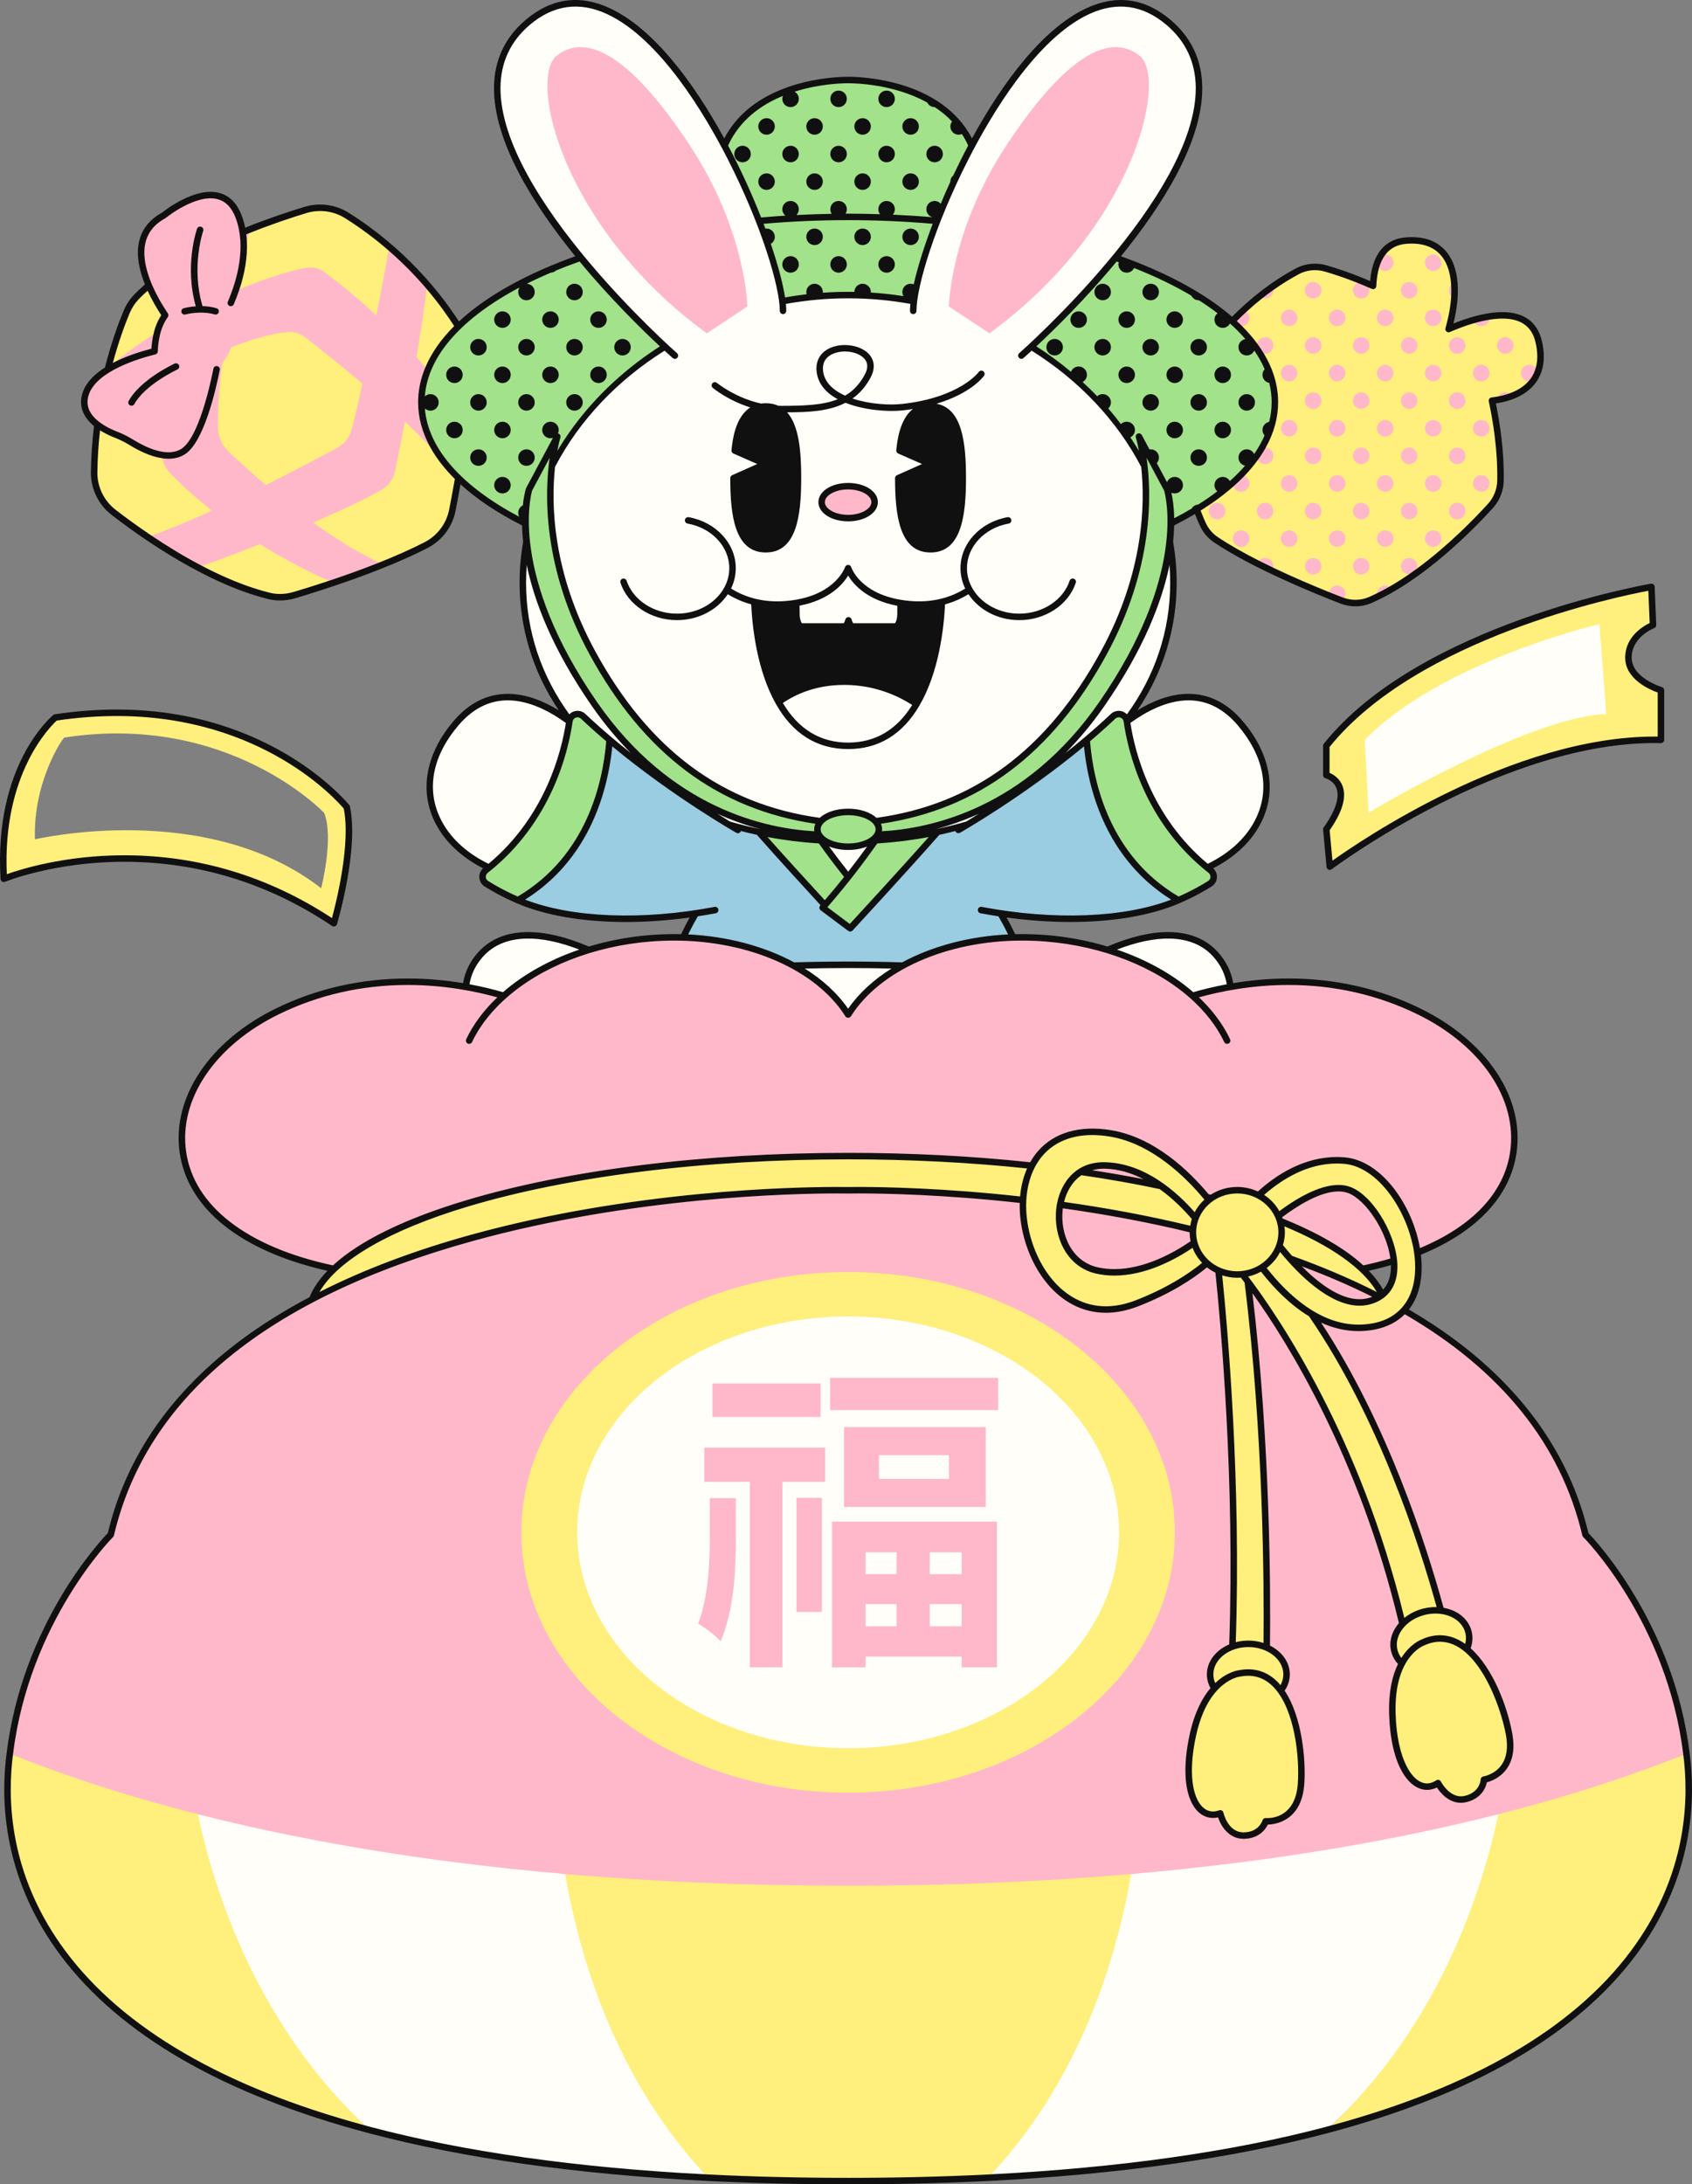 <?xml version="1.0" encoding="utf-8"?><!-- Generator: Adobe Illustrator 15.0.0, SVG Export Plug-In . SVG Version: 6.00 Build 0)  --><!DOCTYPE svg PUBLIC "-//W3C//DTD SVG 1.1//EN" "http://www.w3.org/Graphics/SVG/1.1/DTD/svg11.dtd"><svg xmlns="http://www.w3.org/2000/svg" xmlns:xlink="http://www.w3.org/1999/xlink" version="1.1" id="Layer_1" x="0px" y="0px" width="100%" height="100%" viewBox="0 0 558.64 720.753" enable-background="new 0 0 558.64 720.753" xml:space="preserve" preserveAspectRatio="none">
<rect x="0" y="0" width="558.64" height="720.753" fill="#808080" stroke="none"/>
<path id="svg5" fill="#9ACCE2" d="M362.672,263.823c-2.438-7.301-3.482-14.265-3.893-19.689  c-15.719,13.273-32.146,23.615-39.017,27.753c-3.325,1-6.729,1.878-10.209,2.622c-10.978,12.479-28.851,31.8-28.851,31.8  l-9.104-6.811c0.25-0.284,0.495-0.566,0.742-0.849c-5.384-5.843-14.856-16.182-21.858-24.142c-3.477-0.745-6.88-1.622-10.203-2.622  c-6.87-4.138-23.297-14.479-39.016-27.752c-1.078,14.271-6.524,39.195-30.279,52.896h0c0,0,0,0,0,0  c11.818,5.114,32.232,8.376,58.742,4.354c-1.98,3.345-4.668,8.435-7.242,15.118c-1.042,2.705,1.224,5.52,4.084,5.06  c0.542-0.087,1.124-0.177,1.741-0.269c8.717-1.29,25.072-2.941,51.713-2.943c26.641,0.002,42.995,1.653,51.712,2.943  c0.617,0.092,1.199,0.182,1.741,0.269c2.861,0.46,5.128-2.354,4.085-5.06c-2.574-6.684-5.263-11.774-7.243-15.119  c26.51,4.024,46.924,0.762,58.742-4.353c-3.032-1.748-5.761-3.682-8.226-5.75C371.329,283.3,365.829,273.28,362.672,263.823z"/>
<g id="svg3" fill="#A2E28A">
	<path d="M272.342,298.649c-0.248,0.282-0.492,0.564-0.742,0.849l9.104,6.811c0,0,17.873-19.321,28.851-31.8   c-6.595,1.413-13.45,2.352-20.499,2.787c-2.469,3.52-5.49,7.634-8.99,12.06c-3.603-4.474-6.649-8.574-9.113-12.062   c-7.037-0.437-13.882-1.376-20.467-2.786C257.486,282.467,266.958,292.806,272.342,298.649z"/>
	<path d="M139.121,132.713c0,8.879,4.367,17.315,12.209,24.929c5.675,5.509,13.168,10.588,22.155,15.09   c0.023,1.752,0.126,3.696,0.347,5.827c1.265,12.244,6.396,30.625,22.421,53.732c25.535,36.823,58.696,42.604,74.125,43.136   c1.325,2.297,5.139,3.956,9.645,3.956s8.319-1.659,9.645-3.956c15.43-0.531,48.589-6.313,74.125-43.136   c16.023-23.107,21.155-41.487,22.421-53.731c0.22-2.131,0.323-4.076,0.346-5.828c3.012-1.509,5.854-3.083,8.52-4.716   c16.277-9.972,25.846-22.152,25.846-35.303c0-9.574-5.075-18.634-14.115-26.702c-9.162-8.177-22.402-15.332-38.57-20.974   c-11.087,13.462-22.485,24.457-27.853,29.43c16.28,10.103,29.358,24.009,37.552,39.88c1.312,12.427,0.755,34.954-13.507,61.1   c-19.548,35.836-45.868,51.623-75.419,55.545c-1.695-1.83-5.082-3.081-8.989-3.081c-3.908,0-7.294,1.251-8.989,3.081   c-29.551-3.922-55.872-19.709-75.419-55.545c-14.263-26.146-14.818-48.674-13.507-61.101c8.194-15.87,21.272-29.776,37.552-39.879   c-5.367-4.973-16.766-15.968-27.853-29.43c-17.316,6.042-31.274,13.821-40.46,22.731   C143.493,115.387,139.121,123.829,139.121,132.713z"/>
	<path d="M258.305,99.414c7.015-1.341,14.277-2.052,21.718-2.052s14.702,0.711,21.717,2.052   c1.319-10.8,8.577-31.611,19.135-51.329c-9.711-22.292-40.852-21.679-40.852-21.679s-31.142-0.613-40.852,21.68   C249.728,67.802,256.985,88.614,258.305,99.414z"/>
	<path d="M201.265,244.133c-2.95-2.491-5.876-5.084-8.708-7.758c-1.51-1.426-3.93-0.711-4.479,1.192   c-0.036,0.125-0.064,0.256-0.083,0.391c-0.004,0.029-0.009,0.062-0.014,0.091c-1.455,10.182-6.829,32.137-26.525,48.228   c-0.358,0.292-0.709,0.587-1.077,0.875c-1.479,1.16-1.399,3.425,0.188,4.433c2.264,1.44,5.739,3.418,10.418,5.445h0   C194.741,283.329,200.188,258.405,201.265,244.133z"/>
	<path d="M367.488,236.375c-2.831,2.674-5.758,5.267-8.708,7.758c0.41,5.425,1.455,12.389,3.893,19.689   c3.156,9.456,8.656,19.478,18.162,27.457c2.465,2.068,5.194,4.002,8.226,5.75c4.679-2.027,8.154-4.005,10.418-5.445   c1.587-1.008,1.667-3.272,0.188-4.433c-0.367-0.288-0.719-0.583-1.077-0.875c-19.695-16.09-25.069-38.045-26.525-48.228   c-0.005-0.029-0.01-0.062-0.014-0.091c-0.019-0.135-0.048-0.265-0.083-0.39C371.418,235.666,368.999,234.95,367.488,236.375z"/>
</g>
<g id="svg4" fill="#FFEF7D">
	<path d="M420.924,132.713c0,13.15-9.568,25.331-25.846,35.303c0.748,2.024,1.464,3.713,2.062,5.003   c0.944,2.037,2.41,3.79,4.272,5.045c12.529,8.444,32.593,16.633,41.512,20.078c3.049,1.179,6.447,1.15,9.447-0.147   c17.023-7.367,33.204-23.876,39.752-31.087c2.083-2.293,3.229-5.266,3.285-8.364c0.176-9.871-1.317-19.392-2.813-26.341   c11.405-1.319,18.275-7.812,15.373-19.694c-3.193-13.066-20.007-8.159-29.698-3.934c4.913-17.168,0.968-30.507-14.187-29.172   c-7.856,0.689-10.427,7.399-10.744,14.939c-6.382-2.854-11.957-4.699-15.679-5.777c-3.086-0.895-6.417-0.604-9.25,0.911   c-8.583,4.586-15.812,10.593-21.603,16.535C415.849,114.08,420.924,123.139,420.924,132.713z"/>
	<path d="M37.509,169.052c10.191,7.864,31.192,22.592,51.268,27.567c2.772,0.687,5.681,0.555,8.419-0.254   c8.493-2.52,28.523-8.83,43.409-16.461c4.547-2.332,7.782-6.598,8.762-11.613c0.575-2.937,1.259-6.583,1.963-10.649   c-7.843-7.613-12.209-16.05-12.209-24.929c0-8.885,4.372-17.326,12.226-24.944c-5.729-9.148-17.377-24.479-36.88-36.708   c-4.05-2.538-9.01-3.179-13.584-1.791C87.68,73.278,59.335,83.174,45.043,97.977c-1.383,1.433-2.463,3.12-3.232,4.955   c-2.952,7.043-10.38,27.242-10.73,52.886C31.01,160.992,33.412,165.894,37.509,169.052z"/>
	<path d="M94.438,576.802c-24.966-6.345-74.612,8.533-91.196,1.87c-0.105,0.86-0.219,1.717-0.307,2.591   c-3.535,34.979,11.441,93.108,119.231,121.613C85.086,668.924,99.85,602.419,94.438,576.802z"/>
	<path d="M382.438,672.802c7.693-17.805,7.437-53.184,10-68c-28.218,2.442-80.857-3-115-3   c-34.143,0-90.782-14.558-119-17c2.204,12.734,3.148,63.804,9,79c7.524,19.537,49.578,37.059,66.382,54.774l0.001,0.001   c14.506,0.722,29.884,1.104,46.202,1.104c16.317,0,31.696-0.383,46.202-1.104l0.001-0.001h-0.001   C340.891,703.115,375.018,689.972,382.438,672.802z"/>
	<path d="M557.111,581.263c-0.088-0.874-0.202-1.73-0.307-2.591c-16.585,6.663-24.399,1.785-49.366,8.13l-23,13   c-5.411,25.617-9.479,69.122-46.559,103.074C545.669,674.372,560.646,616.242,557.111,581.263z"/>
	<path d="M340.717,384.657c-12.965-1.41-26.631-2.379-40.797-2.851c-6.533-0.218-13.17-0.334-19.897-0.334   s-13.364,0.116-19.898,0.334c-18.908,0.63-36.926,2.146-53.574,4.409c-61.723,8.395-104.656,27.04-104.656,48.694   c0,18.073,5.767,39.222,51.543,48.893c-3.527,8.489-11,31.569-11,41c0,47.44,76.419,76,136,76c59.582,0,120-41.56,120-89   c0-9.431,0.526-23.511-3-32c8.519-1.8,3.515-4.989,10.844-7.199c1.003,20.984,1.512,45.596,0.598,70.738   c-4.328,1.598-7.339,5.088-7.339,9.147c0,1.688,0.526,3.278,1.444,4.677c-2.697,2.962-5.424,7.658-7.09,15.119   c-4.25,19.026,1.539,28.775,8.991,26.065c0,0,1.636,7.309,7.626,7.333c5.989,0.025,7.342-4.719,7.342-4.719   s10.776,1.091,11.709-12.398c0.604-8.731-0.944-22.774-6.728-30.713c1.227-1.556,1.947-3.391,1.947-5.364   c0-3.812-2.649-7.128-6.557-8.842c0.163-12.614,0.192-40.998-1.947-74.321c7.265-2.585,13.724-5.38,19.267-8.351   c9.883,19.23,20.307,44.434,27.504,74.905c-2.359,2.498-3.471,5.706-2.693,8.801c0.412,1.639,1.31,3.051,2.542,4.184   c-1.895,3.53-3.394,8.75-3.19,16.393c0.518,19.487,8.508,27.531,15.075,23.085c0,0,3.368,6.689,9.184,5.25   c5.813-1.433,5.968-6.365,5.968-6.365s10.718-1.567,8.335-14.878c-1.543-8.616-6.47-21.858-14.014-28.146   c0.812-1.808,1.063-3.763,0.581-5.676c-0.969-3.85-4.594-6.468-9.042-7.046c-4.39-16.272-14.03-47.488-30.011-76.969   c7.453-5.667,11.77-11.809,12.309-18.23c21.213-9.434,5.896-51.625-14.231-53.331c-11.925-1.011-21.859,5.517-28.317,11.487   c-2.09-1.091-4.487-1.713-7.039-1.713c-3.214,0-6.177,0.995-8.592,2.662c-0.513-0.14-1.035-0.276-1.553-0.415   c-5.419-6.53-14.962-16.06-26.875-19.814c-1.587-0.501-3.211-0.91-4.877-1.185C353.449,371.808,344.887,376.683,340.717,384.657z    M445.644,392.724c9.433,3.734,20.821,26.541,10.685,34.542c-4.328-9.065-16.23-17.396-33.737-24.396   c-0.161-0.546-0.346-1.082-0.573-1.598C427.867,396.778,438.489,389.892,445.644,392.724z M356.769,386.674   c2.185-1.384,4.863-2.185,8.062-2.111c7.021,0.159,13.345,3.116,18.567,6.824C375.032,389.596,366.125,388.016,356.769,386.674z"/>
	<path d="M110.234,304.647c0,0,7.224-24.408,4.252-38.32c0,0-31.077-39.318-96.204-29.588   c0,0-19.279,15.91-17.025,53.236C1.256,289.975,55.106,267.625,110.234,304.647z M21.251,243.373   c54.327-8.396,85.771,24.859,85.771,24.859c3.293,8.232-0.987,24.859-0.987,24.859c-37.865-29.469-94.497-16.133-94.497-16.133   C10.879,257.86,20.763,243.449,21.251,243.373z"/>
	<path d="M437.901,246.099v9.666c0,0,10.789,2.764,0,17.884l1.139,12.314c0,0,56.96-42.984,109.347-41.83v-16.395   c0,0-10.739-3.146-10.739-10.74c0-7.596,8.121-10.74,8.121-10.74l-0.524-12.601C545.244,193.658,469.645,206.311,437.901,246.099z"/>
</g>
<g id="svg2" fill="#FFFEF8">
	<path d="M228.31,321.292c-0.002,0.106-0.015,0.212-0.015,0.318c0,3.28,0.992,6.43,2.793,9.368l-5.154,4.66   c-20.22-20.749-53.419-36.334-67.362-20.587c-18.233,20.595,18.235,56.16,47.979,71.163c16.647-2.264,34.666-3.779,53.574-4.409   c0.24-3.176,0.275-6.677,0.353-10.367c0.063-3.007,0.186-5.852,0.347-8.533c1.385,0.739,2.888,1.288,4.483,1.58   c2.591,4.938,7.759,8.311,13.722,8.311c5.421,0,10.184-2.788,12.955-7.003c2.641-0.009,5.124-0.681,7.297-1.854   c0.131,2.376,0.23,4.878,0.286,7.499c0.077,3.69,0.113,7.191,0.353,10.367c14.166,0.472,27.832,1.44,40.797,2.851   c4.17-7.974,12.731-12.849,25.891-10.684c1.666,0.274,3.29,0.684,4.877,1.185c24.055-17.447,44.608-43.591,29.986-60.105   c-13.941-15.747-47.141-0.162-67.36,20.587l-5.154-4.661c1.802-2.938,2.793-6.087,2.793-9.367c0-0.106-0.013-0.212-0.015-0.318   c-8.717-1.29-25.071-2.941-51.712-2.943C253.382,318.351,237.027,320.002,228.31,321.292z"/>
	<path d="M289.667,275.427c-1.325,2.297-5.139,3.956-9.645,3.956s-8.32-1.659-9.645-3.956   c-15.429-0.531-48.59-6.313-74.125-43.136c-16.024-23.107-21.156-41.488-22.421-53.732c-0.8,4.51-1.217,9.092-1.217,13.714   c0,17.056,5.65,32.439,15.462,45.295c0.549-1.903,2.969-2.618,4.479-1.192c2.832,2.674,5.757,5.267,8.708,7.758   c15.719,13.272,32.146,23.614,39.016,27.752c3.323,1,6.727,1.877,10.203,2.622c6.585,1.41,13.431,2.35,20.467,2.786   c2.464,3.487,5.511,7.588,9.113,12.062c3.5-4.426,6.521-8.54,8.99-12.06c7.049-0.436,13.904-1.374,20.499-2.787   c3.479-0.744,6.884-1.622,10.209-2.622c6.87-4.138,23.298-14.479,39.017-27.753c2.95-2.491,5.877-5.084,8.708-7.758   c1.511-1.426,3.931-0.71,4.479,1.193c9.813-12.856,15.462-28.24,15.462-45.296c0-4.622-0.417-9.203-1.216-13.713   c-1.266,12.244-6.397,30.624-22.421,53.731C338.256,269.115,305.097,274.896,289.667,275.427z"/>
	<path d="M219.66,114.467c-16.28,10.103-29.358,24.009-37.552,39.879c-1.312,12.427-0.756,34.954,13.507,61.101   c19.547,35.836,45.868,51.623,75.419,55.545c1.695-1.83,5.081-3.081,8.989-3.081c3.907,0,7.294,1.251,8.989,3.081   c29.551-3.922,55.871-19.709,75.419-55.545c14.262-26.146,14.818-48.673,13.507-61.1c-8.193-15.871-21.271-29.777-37.552-39.88   c5.367-4.973,16.766-15.968,27.853-29.43c20.6-25.016,40.084-58.522,17.605-77.621c-22.882-19.44-48.121,9.202-64.97,40.668   c-10.558,19.718-17.815,40.529-19.135,51.329c-7.015-1.341-14.276-2.052-21.717-2.052s-14.703,0.711-21.718,2.052   c-1.32-10.8-8.577-31.611-19.134-51.328c-16.849-31.467-42.087-60.109-64.97-40.669c-22.478,19.099-2.994,52.605,17.606,77.621   C202.894,98.5,214.292,109.495,219.66,114.467z"/>
	<path d="M187.981,238.049c-9.541-7.07-24.885-14.08-37.388,0.543c-15.634,18.29-9.141,38.213,10.863,47.685   C181.152,270.186,186.526,248.231,187.981,238.049z"/>
	<path d="M398.589,286.277c20.003-9.472,26.497-29.395,10.862-47.685c-12.502-14.623-27.847-7.612-37.388-0.543   C373.52,248.232,378.894,270.187,398.589,286.277z"/>
	<path d="M380.834,291.28L380.834,291.28c-9.506-7.979-15.006-18.001-18.162-27.457   C365.829,273.28,371.329,283.3,380.834,291.28z"/>
	<path d="M186.59,618.366c-22.12-1.915-40.46-33.578-59.152-36.563c-22.362-3.571-44.354,21.344-62.098,16.831   c5.412,25.617,19.747,70.291,56.827,104.243c29.669,7.846,66.373,13.445,111.653,15.7c-16.804-17.716-28.053-37.999-35.577-57.536   C192.391,645.844,188.793,631.1,186.59,618.366z"/>
	<path d="M494.706,598.633c-14.285,3.633-28.01-0.895-45.268,2.169c-22.097,3.923-48.704,15.201-75.982,17.563   c-2.563,14.817-7.022,32.356-14.716,50.161c-7.42,17.17-17.849,34.588-32.515,50.05h0.001c45.28-2.255,81.984-7.854,111.653-15.7   C474.958,668.924,489.294,624.25,494.706,598.633z"/>
	<ellipse cx="280.023" cy="505.624" rx="89.476" ry="71.243"/>
	<path d="M530.331,235.623l-2.236-29.703c0,0-52.067,12.156-77.49,38.214l1.265,24.021   C451.869,268.154,504.705,236.446,530.331,235.623z"/>
</g>
<g id="svg1" fill="#FFB8C9">
	<path d="M465.266,80.302c0.822,0,1.551-0.371,2.051-0.945c0-0.001,0-0.001,0-0.001c-0.004,0-0.008,0-0.013,0   c-0.461-0.028-0.937-0.038-1.422-0.035c-0.065,0-0.128-0.001-0.193,0c-0.521,0.008-1.054,0.032-1.604,0.082   c-0.258,0.021-0.495,0.068-0.742,0.104C463.835,79.999,464.515,80.302,465.266,80.302z"/>
	<path d="M457.34,89.408c1.507,0,2.728-1.222,2.728-2.728s-1.221-2.728-2.728-2.728c-0.561,0-1.081,0.17-1.515,0.46   c-0.233,0.388-0.445,0.794-0.641,1.215c-0.007,0.015-0.012,0.028-0.019,0.043c-0.191,0.417-0.366,0.848-0.525,1.293   C454.784,88.334,455.93,89.408,457.34,89.408z"/>
	<circle cx="473.194" cy="86.68" r="2.728"/>
	<path d="M420.434,95.786c0-0.433-0.11-0.836-0.289-1.198c-1.477,1.038-2.904,2.105-4.277,3.202   c0.485,0.444,1.127,0.725,1.838,0.725C419.212,98.514,420.434,97.292,420.434,95.786z"/>
	<circle cx="433.559" cy="95.785" r="2.728"/>
	<circle cx="449.414" cy="95.785" r="2.728"/>
	<circle cx="465.267" cy="95.785" r="2.728"/>
	<path d="M478.393,95.786c0,1.172,0.74,2.161,1.776,2.548c0.063-0.892,0.094-1.761,0.091-2.607   c0-0.005,0-0.01,0-0.016c-0.003-0.841-0.039-1.658-0.107-2.45c-0.001-0.006,0-0.012-0.001-0.018h-0.001   C479.125,93.634,478.393,94.622,478.393,95.786z"/>
	<path d="M412.506,104.89c0-1.215-0.796-2.227-1.89-2.583c-1.198,1.109-2.348,2.224-3.446,3.34   c0.33,1.136,1.366,1.971,2.608,1.971C411.286,107.618,412.506,106.397,412.506,104.89z"/>
	<circle cx="425.633" cy="104.89" r="2.728"/>
	<circle cx="441.486" cy="104.89" r="2.728"/>
	<circle cx="457.34" cy="104.89" r="2.728"/>
	<circle cx="473.194" cy="104.89" r="2.728"/>
	<path d="M489.047,107.618c1.506,0,2.728-1.221,2.728-2.728c0-0.162-0.021-0.32-0.048-0.474   c-0.88,0.137-1.766,0.308-2.647,0.507c-0.007,0.002-0.013,0.003-0.019,0.005c-0.874,0.197-1.744,0.423-2.605,0.669   c-0.01,0.003-0.02,0.005-0.029,0.008v0.001C486.743,106.764,487.79,107.618,489.047,107.618z"/>
	<path d="M504.901,107.618c0.199,0,0.392-0.025,0.578-0.065c0.001,0,0.001,0,0.001,0   c-0.005-0.006-0.011-0.01-0.015-0.016c-0.227-0.249-0.462-0.483-0.708-0.702c-0.011-0.01-0.022-0.019-0.034-0.028   c-0.245-0.215-0.498-0.418-0.762-0.605c-0.003-0.002-0.006-0.003-0.008-0.005c-0.547-0.387-1.131-0.715-1.749-0.989   C502.363,106.562,503.502,107.618,504.901,107.618z"/>
	<circle cx="417.706" cy="113.996" r="2.728"/>
	<circle cx="433.559" cy="113.996" r="2.728"/>
	<circle cx="449.414" cy="113.996" r="2.728"/>
	<circle cx="465.267" cy="113.996" r="2.728"/>
	<circle cx="481.121" cy="113.996" r="2.728"/>
	<circle cx="496.974" cy="113.996" r="2.728"/>
	<path d="M425.633,125.829c1.506,0,2.728-1.221,2.728-2.727c0-1.51-1.222-2.729-2.728-2.729   c-1.508,0-2.729,1.219-2.729,2.729C422.905,124.608,424.125,125.829,425.633,125.829z"/>
	<path d="M441.486,125.829c1.507,0,2.729-1.221,2.729-2.727c0-1.51-1.222-2.729-2.729-2.729   c-1.506,0-2.728,1.219-2.728,2.729C438.758,124.608,439.98,125.829,441.486,125.829z"/>
	<path d="M457.34,125.829c1.507,0,2.728-1.221,2.728-2.727c0-1.51-1.221-2.729-2.728-2.729s-2.729,1.219-2.729,2.729   C454.612,124.608,455.833,125.829,457.34,125.829z"/>
	<path d="M473.194,125.829c1.507,0,2.728-1.221,2.728-2.727c0-1.51-1.221-2.729-2.728-2.729   c-1.506,0-2.729,1.219-2.729,2.729C470.465,124.608,471.688,125.829,473.194,125.829z"/>
	<path d="M489.047,125.829c1.506,0,2.728-1.221,2.728-2.727c0-1.51-1.222-2.729-2.728-2.729   c-1.507,0-2.729,1.219-2.729,2.729C486.319,124.608,487.541,125.829,489.047,125.829z"/>
	<path d="M504.901,125.829c0.518,0,0.997-0.154,1.41-0.404c0.522-0.74,0.959-1.544,1.309-2.405   c-0.044-1.467-1.241-2.646-2.719-2.646c-1.506,0-2.729,1.219-2.729,2.729C502.172,124.608,503.395,125.829,504.901,125.829z"/>
	<circle cx="433.559" cy="132.207" r="2.728"/>
	<circle cx="449.414" cy="132.207" r="2.728"/>
	<circle cx="465.267" cy="132.207" r="2.728"/>
	<circle cx="481.121" cy="132.207" r="2.728"/>
	<path d="M496.974,129.479c-1.421,0-2.574,1.091-2.702,2.478c1.78-0.299,3.426-0.742,4.929-1.317   C498.708,129.94,497.896,129.479,496.974,129.479z"/>
	<circle cx="425.633" cy="141.312" r="2.728"/>
	<circle cx="441.486" cy="141.312" r="2.728"/>
	<circle cx="457.34" cy="141.312" r="2.728"/>
	<circle cx="473.194" cy="141.312" r="2.728"/>
	<circle cx="489.047" cy="141.312" r="2.728"/>
	<path d="M417.706,153.145c1.506,0,2.729-1.222,2.729-2.728s-1.223-2.729-2.729-2.729   c-0.438,0-0.845,0.112-1.212,0.296c-0.464,0.783-0.972,1.56-1.505,2.33c-0.002,0.035-0.011,0.067-0.011,0.103   C414.978,151.923,416.199,153.145,417.706,153.145z"/>
	<circle cx="433.559" cy="150.417" r="2.728"/>
	<circle cx="449.414" cy="150.417" r="2.728"/>
	<circle cx="465.267" cy="150.417" r="2.728"/>
	<circle cx="481.121" cy="150.417" r="2.728"/>
	<path d="M495.306,152.563c-0.062-1.378-0.146-2.739-0.258-4.077c-0.495,0.494-0.802,1.177-0.802,1.931   C494.247,151.293,494.667,152.063,495.306,152.563z"/>
	<path d="M409.779,162.25c1.507,0,2.728-1.222,2.728-2.728s-1.221-2.729-2.728-2.729   c-0.08,0-0.155,0.017-0.233,0.023c-0.784,0.793-1.601,1.577-2.459,2.353c-0.015,0.116-0.035,0.231-0.035,0.353   C407.051,161.029,408.273,162.25,409.779,162.25z"/>
	<circle cx="425.633" cy="159.522" r="2.728"/>
	<circle cx="441.486" cy="159.522" r="2.728"/>
	<circle cx="457.34" cy="159.522" r="2.728"/>
	<circle cx="473.194" cy="159.522" r="2.728"/>
	<circle cx="489.047" cy="159.522" r="2.728"/>
	<circle cx="401.852" cy="168.628" r="2.728"/>
	<circle cx="417.706" cy="168.628" r="2.728"/>
	<circle cx="433.559" cy="168.628" r="2.728"/>
	<circle cx="449.414" cy="168.628" r="2.728"/>
	<circle cx="465.267" cy="168.628" r="2.728"/>
	<circle cx="481.121" cy="168.628" r="2.728"/>
	<circle cx="409.779" cy="177.733" r="2.728"/>
	<circle cx="425.633" cy="177.733" r="2.728"/>
	<circle cx="441.486" cy="177.733" r="2.728"/>
	<circle cx="457.34" cy="177.733" r="2.728"/>
	<circle cx="473.194" cy="177.733" r="2.728"/>
	<path d="M417.706,184.111c-1.19,0-2.191,0.768-2.564,1.83c1.608,0.815,3.229,1.608,4.849,2.382   c0.279-0.429,0.444-0.939,0.444-1.483C420.434,185.333,419.211,184.111,417.706,184.111z"/>
	<path d="M433.559,189.566c1.508,0,2.729-1.224,2.729-2.727c0-1.507-1.221-2.729-2.729-2.729   c-1.506,0-2.728,1.222-2.728,2.729C430.832,188.342,432.053,189.566,433.559,189.566z"/>
	<path d="M449.414,189.566c1.506,0,2.728-1.224,2.728-2.727c0-1.507-1.222-2.729-2.728-2.729   c-1.507,0-2.729,1.222-2.729,2.729C446.685,188.342,447.907,189.566,449.414,189.566z"/>
	<path d="M465.267,189.566c1.507,0,2.728-1.224,2.728-2.727c0-1.507-1.221-2.729-2.728-2.729   s-2.729,1.222-2.729,2.729C462.539,188.342,463.76,189.566,465.267,189.566z"/>
	<path d="M442.925,198.141c0.038,0.017,0.077,0.026,0.117,0.039c0.707-0.492,1.172-1.309,1.172-2.236   c0-1.507-1.222-2.728-2.729-2.728c-1.506,0-2.728,1.221-2.728,2.728c0,0.2,0.024,0.396,0.065,0.583   C440.354,197.14,441.743,197.685,442.925,198.141z"/>
	<path d="M457.34,193.216c-1.507,0-2.729,1.222-2.729,2.729c0,0.326,0.067,0.634,0.172,0.924   c0.726-0.353,1.447-0.722,2.168-1.102c0.146-0.076,0.291-0.154,0.438-0.232c0.72-0.385,1.438-0.78,2.15-1.192   C459.043,193.663,458.246,193.216,457.34,193.216z"/>
	<path d="M125.766,161.767c2.439-1.369,4.16-3.719,4.716-6.46c0.741-3.646,1.896-9.428,3.189-16.209   c7.959,7.533,14.807,14.994,17.317,20.355l0.288-1.866c-7.808-7.6-12.155-16.016-12.155-24.874c0-3.617,0.729-7.161,2.118-10.605   c-1.167-1.384-2.406-2.819-3.716-4.295c1.461-8.612,2.76-17.13,3.502-23.953l-0.002-0.002c-0.038-0.05-8.142-10.611-12.467-12.416   c0,0,0,0.002,0,0.003c-0.009,0.052-1.86,10.214-4.302,22.675c-5.28-4.974-11.163-9.974-17.573-14.62   c-1.569-1.137-3.619-1.379-5.535-1.102c-4.318,0.627-12.926,3.124-23.408,7.609c1.258-3.608,2.32-7.795,2.638-12.146   c1.261-4.982,2.151-8.028,2.151-8.028l-2.366,1.06c-0.012-0.081-0.027-0.163-0.04-0.244c-0.255-1.653-0.644-3.297-1.229-4.907   c-5.88-16.17-24.797-0.684-24.797-0.684c-9.672,5.233-8.403,14.976-4.96,23.125c1.624,3.843,3.729,7.333,5.403,9.826   c-1.149,1.605-1.999,3.475-2.564,5.537c-5.46,3.452-10.936,7.333-16.201,11.674c-0.001,0.001-0.002,0.001-0.003,0.002   c0,0-0.025,0.101-0.07,0.286c-0.028,0.112-0.063,0.259-0.106,0.433c-0.002,0.001-0.003,0.003-0.005,0.004   c-3.28,2.018-6.021,4.536-7.175,7.625c-1.751,4.687,0.623,8.147,3.764,10.538c2.096,1.596,4.533,2.715,6.316,3.401   c1.792,0.69,3.488,1.594,5.125,2.596c2.365,1.448,6.033,3.354,9.708,3.979c0.361,2.414,1.461,4.677,3.198,6.438   c4.331,4.393,8.899,8.381,13.467,11.972c-7.233,3.271-14.529,6.331-21.198,8.71c0,0,0,0-0.001,0c0,0,9.722,6.623,16.604,10.041   l0.002-0.001c0.024-0.009,8.958-3.199,20.434-7.693c13.588,8.445,24.292,12.715,24.3,12.718l0,0l0.008-0.003l16.422-6.033   l0.023-0.009h-0.001c-7.627-3.289-15.692-8.363-23.214-13.817C111.694,168.852,119.794,165.121,125.766,161.767z M75.554,149.092   c-2.243-2.127-3.57-5.062-3.601-8.154c-0.065-6.725,0.512-13.957,1.42-21.072c1.213-1.535,2.174-3.299,2.928-5.208   c6.355-2.539,12.64-4.438,18.26-5.078c2.229-0.254,4.464,0.358,6.237,1.731c3.694,2.862,10.944,8.569,18.852,15.281   c-1.256,5.796-2.483,11.119-3.561,15.185c-0.671,2.537-2.355,4.673-4.658,5.929c-4.627,2.521-13.387,7.217-23.692,12.339   C82.572,155.639,78.31,151.709,75.554,149.092z"/>
	<ellipse cx="280.023" cy="165.69" rx="8.747" ry="5.266"/>
	<path d="M233.349,109.988l13.405-8.857c0,0-0.364-24.968-19.061-53.266c-18.984-28.732-33.724-37.484-43.87-29.504   C174.423,25.754,185.245,74.84,233.349,109.988z"/>
	<path d="M376.223,18.361c-10.147-7.98-24.887,0.771-43.871,29.504c-18.696,28.298-19.061,53.266-19.061,53.266   l13.405,8.857C374.8,74.84,385.623,25.754,376.223,18.361z"/>
	<path d="M422.591,402.87c11.825,4.728,21.091,10.063,27.197,15.822c3.692-0.771,7.169-1.654,10.422-2.642   c-0.887-9.507-8.175-20.796-14.566-23.326c-7.155-2.832-17.777,4.054-23.626,8.548C422.246,401.788,422.43,402.324,422.591,402.87z   "/>
	<path d="M356.769,386.674c9.356,1.342,18.263,2.922,26.629,4.713c-5.223-3.708-11.546-6.665-18.567-6.824   C361.632,384.49,358.954,385.291,356.769,386.674z"/>
	<path d="M280.023,381.472c21.313,0,41.751,1.125,60.694,3.185c4.17-7.974,12.731-12.849,25.891-10.684   c14.182,2.332,25.611,13.599,31.752,20.999c0.518,0.139,1.04,0.275,1.553,0.415c2.415-1.667,5.378-2.662,8.592-2.662   c2.552,0,4.949,0.622,7.039,1.713c6.458-5.971,16.393-12.498,28.317-11.487c11.915,1.01,22.141,16.207,24.106,30.398   c46.628-18.556,38.418-61.133,0.473-79.644c-23.26-11.346-46.048-10.909-62.201-8.063c-4.819,0.85-9.055,1.911-12.528,2.941   c-7.297-6.485-16.923-11.756-28.021-15.143c-6.367-1.942-13.215-3.271-20.396-3.84c-3.658-0.29-7.262-0.373-10.79-0.266   c-13.803,0.423-26.431,3.789-36.48,9.29c-7.751,4.242-13.97,9.751-18,16.165c-4.031-6.414-10.25-11.923-18-16.165   c-10.05-5.501-22.679-8.867-36.481-9.29c-3.528-0.107-7.132-0.024-10.79,0.266c-7.181,0.569-14.029,1.897-20.396,3.84   c-11.1,3.387-20.726,8.657-28.021,15.143c-3.473-1.03-7.709-2.092-12.529-2.941c-16.153-2.847-38.94-3.283-62.201,8.063   c-42.28,20.626-47.634,71.128,18.651,84.986C133.146,397.109,200.493,381.472,280.023,381.472z"/>
	<path d="M249.628,719.214c9.755,0.307,19.877,0.469,30.395,0.469c10.582,0,20.763-0.164,30.573-0.475   c-9.811,0.311-19.991,0.474-30.573,0.474C269.505,719.682,259.383,719.521,249.628,719.214z"/>
	<path d="M2.481,589.86c0-0.115,0.004-0.229,0.005-0.344C2.485,589.631,2.481,589.745,2.481,589.86z"/>
	<path d="M557.56,589.516c0.001,0.115,0.005,0.229,0.005,0.344C557.565,589.745,557.561,589.631,557.56,589.516z"/>
	<path d="M557.506,587.145c-0.071-2.021-0.204-3.988-0.396-5.883c-0.088-0.873-0.202-1.729-0.307-2.59   c0.104,0.86,0.219,1.717,0.307,2.591C557.302,583.158,557.435,585.124,557.506,587.145z"/>
	<path d="M3.242,578.672c-0.105,0.861-0.219,1.717-0.307,2.59c-0.191,1.895-0.324,3.861-0.396,5.883   c0.071-2.021,0.204-3.987,0.396-5.882C3.023,580.389,3.137,579.533,3.242,578.672z"/>
	<path d="M186.59,618.366c2.204,12.734,5.801,27.479,11.653,42.675C192.391,645.844,188.793,631.1,186.59,618.366z"/>
	<path d="M186.59,618.366c28.218,2.442,59.29,3.864,93.433,3.864c34.143,0,65.215-1.422,93.433-3.864   c-2.563,14.816-7.022,32.356-14.716,50.161c7.693-17.805,12.152-35.344,14.716-50.161c48.583-4.207,88.675-11.448,121.25-19.732   l0,0c24.967-6.345,45.514-13.298,62.099-19.961c-5.466-44.697-33.334-72.275-33.334-72.275   c-7.928-33.636-30.977-57.329-59.917-74.02c-2.318,2.561-5.55,4.429-9.84,5.271c-7.677,1.508-14.671-0.489-20.766-4.147   c23.801,34.377,37.387,77.74,42.847,97.98c4.448,0.578,8.073,3.196,9.042,7.046c0.481,1.913,0.23,3.868-0.581,5.676   c7.544,6.288,12.471,19.53,14.014,28.146c2.383,13.311-8.335,14.878-8.335,14.878s-0.154,4.933-5.968,6.365   c-5.815,1.439-9.184-5.25-9.184-5.25c-6.567,4.446-14.558-3.598-15.075-23.085c-0.203-7.643,1.296-12.862,3.19-16.393   c-1.232-1.133-2.13-2.545-2.542-4.184c-0.777-3.095,0.334-6.303,2.693-8.801c-14.105-59.719-40.609-99.205-51.11-113.143   c6.48,51.444,6.523,102.667,6.287,120.909c3.907,1.714,6.557,5.03,6.557,8.842c0,1.974-0.721,3.809-1.947,5.364   c5.783,7.938,7.332,21.981,6.728,30.713c-0.933,13.489-11.709,12.398-11.709,12.398s-1.353,4.744-7.342,4.719   c-5.99-0.024-7.626-7.333-7.626-7.333c-7.452,2.71-13.241-7.039-8.991-26.065c1.666-7.461,4.393-12.157,7.09-15.119   c-0.918-1.398-1.444-2.988-1.444-4.677c0-4.06,3.011-7.55,7.339-9.147c1.97-54.171-2.677-105.852-4.586-124.121   c-1.4-0.625-2.678-1.452-3.794-2.445c-4.966,4.203-12.339,9.061-22.98,13.22c-21.875,8.55-35.306-10.579-37.483-27.45   c-0.288-2.23-0.37-4.431-0.256-6.564c-33.399-3.775-57.757-3.229-57.757-3.229s-104.065-2.336-176.941,35.993   c-31.999,16.83-57.985,41.5-66.507,77.652c0,0-27.868,27.578-33.333,72.275c16.584,6.663,37.132,13.616,62.098,19.961   C97.915,606.917,138.006,614.159,186.59,618.366z M387.905,505.624c0,47.44-48.3,85.898-107.882,85.898   c-59.581,0-107.883-38.458-107.883-85.898c0-47.439,48.302-85.897,107.883-85.897C339.605,419.726,387.905,458.184,387.905,505.624   z"/>
	<path d="M425.932,415.288c7.08,7.947,17.625,16.996,26.939,13.831c0.942-0.32,1.777-0.722,2.523-1.187   C445.977,423.083,436.061,418.897,425.932,415.288z"/>
	<path d="M393.859,406.633c0-0.289,0.027-0.572,0.046-0.857c-15.125-3.699-30.059-6.355-43.888-8.262   c-1.626,8.969,2.522,19.654,12.383,21.749c12.595,2.678,25.521-4.738,31.918-9.229C394.03,408.945,393.859,407.809,393.859,406.633   z"/>
	<rect x="262.972" y="494.239" width="8.391" height="37.651"/>
	<path d="M274.698,550.174h11.08v-3.547h31.734v3.547h11.619v-48.082h-54.434V550.174z M306.97,512.204h10.542v7.208   H306.97V512.204z M306.97,529.308h10.542v7.315H306.97V529.308z M285.778,512.204h10.219v7.208h-10.219V512.204z M285.778,529.308   h10.219v7.315h-10.219V529.308z"/>
	<path d="M234.358,506.933c0,9.251-0.538,20.223-3.873,28.83c2.259,1.289,5.81,3.979,7.422,5.809   c4.411-10.22,5.057-23.129,5.057-34.316v-12.908h-8.606V506.933z"/>
	<polygon points="232.529,488.966 247.589,488.966 247.589,550.174 258.347,550.174 258.347,488.966    272.439,488.966 272.439,477.672 232.529,477.672  "/>
	<rect x="274.053" y="454.652" width="55.508" height="10.647"/>
	<path d="M278.678,470.895v26.356h46.795v-26.356H278.678z M290.189,488v-7.853h23.128V488H290.189z"/>
	<rect x="235.218" y="456.481" width="35.715" height="11.08"/>
</g>
<g id="svg0" fill="#111010">
	<path d="M71.504,101.706c-1.57-0.466-3.166-0.653-4.635-0.688c-3.857-12.887,0.174-24.711,0.216-24.831   c0.194-0.558-0.1-1.169-0.657-1.364c-0.556-0.196-1.168,0.098-1.364,0.655c-0.179,0.51-4.207,12.261-0.414,25.596   c-2.253,0.163-3.863,0.592-3.986,0.627c-0.57,0.157-0.905,0.746-0.749,1.315c0.157,0.57,0.748,0.906,1.316,0.749   c0.051-0.014,5.082-1.365,9.663-0.006c0.102,0.03,0.204,0.044,0.305,0.044c0.461,0,0.888-0.301,1.026-0.766   C72.394,102.466,72.071,101.875,71.504,101.706z"/>
	<path d="M57.675,119.966c-0.458,0.215-11.272,5.244-15.185,12.324c-0.286,0.518-0.098,1.169,0.42,1.455   c0.164,0.09,0.342,0.133,0.517,0.133c0.377,0,0.743-0.203,0.938-0.553c3.57-6.461,14.099-11.361,14.205-11.41   c0.537-0.247,0.772-0.883,0.525-1.42C58.847,119.958,58.21,119.722,57.675,119.966z"/>
	<circle cx="276.871" cy="32.616" r="2.726"/>
	<circle cx="292.725" cy="32.616" r="2.726"/>
	<circle cx="253.09" cy="41.723" r="2.728"/>
	<circle cx="268.944" cy="41.723" r="2.728"/>
	<circle cx="284.797" cy="41.723" r="2.728"/>
	<circle cx="300.652" cy="41.723" r="2.728"/>
	<circle cx="245.164" cy="50.828" r="2.728"/>
	<circle cx="261.017" cy="50.828" r="2.728"/>
	<circle cx="276.871" cy="50.828" r="2.728"/>
	<circle cx="292.725" cy="50.828" r="2.728"/>
	<circle cx="308.579" cy="50.828" r="2.728"/>
	<path d="M253.09,62.662c1.507,0,2.728-1.222,2.728-2.727c0-1.511-1.221-2.729-2.728-2.729s-2.728,1.219-2.728,2.729   C250.363,61.44,251.583,62.662,253.09,62.662z"/>
	<path d="M268.944,62.662c1.507,0,2.728-1.222,2.728-2.727c0-1.511-1.221-2.729-2.728-2.729   c-1.506,0-2.728,1.219-2.728,2.729C266.216,61.44,267.438,62.662,268.944,62.662z"/>
	<path d="M284.797,62.662c1.508,0,2.729-1.222,2.729-2.727c0-1.511-1.221-2.729-2.729-2.729   c-1.507,0-2.728,1.219-2.728,2.729C282.07,61.44,283.291,62.662,284.797,62.662z"/>
	<path d="M300.652,62.662c1.506,0,2.728-1.222,2.728-2.727c0-1.511-1.222-2.729-2.728-2.729   c-1.508,0-2.729,1.219-2.729,2.729C297.923,61.44,299.144,62.662,300.652,62.662z"/>
	<circle cx="268.944" cy="78.144" r="2.728"/>
	<circle cx="284.797" cy="78.144" r="2.728"/>
	<circle cx="300.652" cy="78.144" r="2.728"/>
	<circle cx="261.017" cy="87.25" r="2.728"/>
	<circle cx="276.871" cy="87.25" r="2.728"/>
	<circle cx="292.725" cy="87.25" r="2.728"/>
	<circle cx="189.676" cy="96.355" r="2.728"/>
	<circle cx="364.066" cy="96.355" r="2.727"/>
	<circle cx="379.919" cy="96.355" r="2.727"/>
	<circle cx="165.896" cy="105.46" r="2.728"/>
	<circle cx="181.75" cy="105.46" r="2.728"/>
	<circle cx="197.603" cy="105.46" r="2.728"/>
	<circle cx="356.139" cy="105.46" r="2.728"/>
	<circle cx="371.993" cy="105.46" r="2.728"/>
	<circle cx="387.846" cy="105.46" r="2.728"/>
	<circle cx="157.969" cy="114.565" r="2.728"/>
	<circle cx="173.823" cy="114.565" r="2.728"/>
	<circle cx="189.676" cy="114.565" r="2.728"/>
	<circle cx="205.53" cy="114.565" r="2.728"/>
	<circle cx="348.212" cy="114.566" r="2.728"/>
	<circle cx="364.066" cy="114.566" r="2.728"/>
	<circle cx="379.919" cy="114.566" r="2.728"/>
	<circle cx="395.773" cy="114.566" r="2.728"/>
	<path d="M150.042,126.399c1.505,0,2.728-1.225,2.728-2.727c0-1.507-1.222-2.729-2.728-2.729   c-1.508,0-2.729,1.223-2.729,2.729C147.314,125.174,148.535,126.399,150.042,126.399z"/>
	<path d="M165.896,120.943c-1.507,0-2.728,1.223-2.728,2.729c0,1.502,1.221,2.727,2.728,2.727   c1.507,0,2.728-1.225,2.728-2.727C168.624,122.166,167.402,120.943,165.896,120.943z"/>
	<path d="M181.75,120.943c-1.507,0-2.729,1.223-2.729,2.729c0,1.502,1.221,2.727,2.729,2.727   c1.506,0,2.728-1.225,2.728-2.727C184.477,122.166,183.255,120.943,181.75,120.943z"/>
	<path d="M197.603,126.399c1.507,0,2.728-1.225,2.728-2.727c0-1.507-1.221-2.729-2.728-2.729   c-1.506,0-2.729,1.223-2.729,2.729C194.875,125.174,196.097,126.399,197.603,126.399z"/>
	<path d="M371.993,120.944c-1.507,0-2.728,1.222-2.728,2.728c0,1.503,1.221,2.728,2.728,2.728   c1.506,0,2.729-1.225,2.729-2.728C374.721,122.166,373.499,120.944,371.993,120.944z"/>
	<path d="M387.846,126.399c1.507,0,2.728-1.225,2.728-2.728c0-1.506-1.221-2.728-2.728-2.728   c-1.506,0-2.728,1.222-2.728,2.728C385.119,125.174,386.34,126.399,387.846,126.399z"/>
	<path d="M403.7,120.944c-1.507,0-2.728,1.222-2.728,2.728c0,1.503,1.221,2.728,2.728,2.728   c1.508,0,2.729-1.225,2.729-2.728C406.428,122.166,405.208,120.944,403.7,120.944z"/>
	<circle cx="157.969" cy="132.776" r="2.728"/>
	<circle cx="173.823" cy="132.776" r="2.728"/>
	<circle cx="189.676" cy="132.776" r="2.728"/>
	<circle cx="379.919" cy="132.777" r="2.728"/>
	<circle cx="395.773" cy="132.777" r="2.728"/>
	<circle cx="411.627" cy="132.776" r="2.728"/>
	<circle cx="150.042" cy="141.882" r="2.728"/>
	<circle cx="165.896" cy="141.882" r="2.728"/>
	<circle cx="387.846" cy="141.882" r="2.728"/>
	<circle cx="403.7" cy="141.882" r="2.728"/>
	<circle cx="157.969" cy="150.986" r="2.728"/>
	<circle cx="173.823" cy="150.986" r="2.728"/>
	<circle cx="395.773" cy="150.986" r="2.728"/>
	<circle cx="165.896" cy="160.092" r="2.728"/>
	<path d="M270.206,165.689c0,3.554,4.312,6.337,9.817,6.337c5.505,0,9.817-2.783,9.817-6.337   c0-3.556-4.313-6.335-9.817-6.335C274.518,159.354,270.206,162.133,270.206,165.689z M280.023,161.495   c4.161,0,7.677,1.921,7.677,4.194c0,2.274-3.516,4.194-7.677,4.194s-7.677-1.92-7.677-4.194   C272.346,163.416,275.862,161.495,280.023,161.495z"/>
	<path d="M252.819,133.049c-0.545,0-1.061,0.042-1.553,0.112c-8.539-1.9-14.483-6.752-14.556-6.813   c-0.455-0.382-1.129-0.315-1.507,0.139s-0.316,1.129,0.137,1.507c0.28,0.232,5.092,4.162,12.389,6.448   c-5.076,3.209-5.904,11.093-6.22,14.114c-0.049,0.463,0.208,0.904,0.633,1.092l7.874,3.462l-8.273,3.683   c-0.386,0.172-0.635,0.555-0.635,0.979c0.008,12.131,1.406,24.531,11.712,24.531c10.321,0,11.712-12.447,11.712-24.628   c0-8.533-0.688-17.197-4.652-21.619c6.835-0.022,13.684-0.273,19.263-3.15c6.221,2.475,14.13,3.052,19.009,2.503   c1.123-0.126,2.197-0.275,3.235-0.44c-4.411,3.476-5.171,10.722-5.471,13.589c-0.049,0.463,0.208,0.904,0.633,1.092l7.874,3.462   l-8.273,3.683c-0.386,0.172-0.635,0.555-0.635,0.979c0.008,12.131,1.405,24.531,11.712,24.531   c10.321,0,11.712-12.447,11.712-24.628c0-11.353-1.213-22.942-9.747-24.454c11.51-3.438,15.503-8.957,15.708-9.249   c0.338-0.483,0.22-1.146-0.262-1.486c-0.482-0.34-1.15-0.227-1.49,0.257c-0.061,0.083-6.175,8.396-25.236,10.539   c-4.246,0.477-10.898,0.073-16.451-1.782c2.325-1.649,4.359-3.895,5.985-6.951c2.082-3.914,0.551-6.509-0.547-7.707   c-2.67-2.916-8.468-3.876-12.658-2.097c-3.169,1.345-4.87,4.026-4.666,7.356c0.181,2.964,1.546,5.538,4.058,7.648   c0.879,0.739,1.879,1.397,2.967,1.981c-4.9,1.955-11.117,2.188-18.688,2.188c-0.324,0-0.638-0.025-0.958-0.036   C255.766,133.343,254.398,133.049,252.819,133.049z M275.01,128.109c-2.045-1.718-3.154-3.783-3.299-6.143   c-0.188-3.083,1.727-4.557,3.366-5.252c1.176-0.499,2.521-0.735,3.866-0.735c2.515,0,5.021,0.827,6.376,2.308   c1.273,1.388,1.352,3.156,0.235,5.255c-1.723,3.239-3.897,5.474-6.531,7.011C277.515,129.875,276.148,129.066,275.01,128.109z"/>
	<path d="M354.508,190.947c-0.563-0.188-1.167,0.119-1.353,0.68c-2.119,6.394-8.95,10.859-16.612,10.859   c-9.531,0-17.285-6.736-17.285-15.02c0-7.087,5.793-13.271,13.775-14.703c0.581-0.104,0.969-0.66,0.864-1.242   c-0.104-0.583-0.661-0.972-1.243-0.865c-9.003,1.614-15.537,8.686-15.537,16.811c0,2.391,0.559,4.666,1.563,6.735   c-2.125,1.328-4.762,2.571-7.939,3.359c-0.002,0.001-0.004,0.001-0.006,0.001c-3.252,0.805-6.734,1.053-10.343,0.734   c-0.978-0.086-1.95-0.208-2.893-0.361h-0.001c-13.482-2.219-16.342-10.447-16.456-10.792c-0.142-0.443-0.554-0.744-1.02-0.744   s-0.877,0.301-1.02,0.743c-0.027,0.085-2.866,8.485-16.277,10.76c-0.001,0-0.003,0.002-0.005,0.002   c-1.001,0.169-2.034,0.302-3.068,0.393c-3.605,0.318-7.091,0.07-10.342-0.734c0,0,0,0,0,0c-3.176-0.787-5.813-2.034-7.942-3.367   c1.001-2.067,1.559-4.341,1.559-6.729c0-8.125-6.534-15.196-15.537-16.811c-0.577-0.106-1.138,0.282-1.242,0.865   c-0.104,0.582,0.283,1.138,0.865,1.242c7.981,1.432,13.774,7.616,13.774,14.703c0,8.283-7.754,15.02-17.284,15.02   c-7.663,0-14.494-4.466-16.613-10.859c-0.186-0.561-0.791-0.868-1.353-0.68c-0.561,0.187-0.865,0.792-0.679,1.353   c2.405,7.259,10.072,12.327,18.645,12.327c7.162,0,13.416-3.45,16.784-8.561c2.103,1.303,4.681,2.512,7.736,3.354   c0.387,7.852,1.972,21.838,8.103,32.765c5.58,9.943,13.621,14.984,23.898,14.984c10.047,0,17.963-4.826,23.528-14.336   c0-0.001,0-0.001,0.001-0.002c6.427-10.987,8.073-25.34,8.471-33.409c3.055-0.844,5.634-2.052,7.736-3.355   c3.368,5.109,9.622,8.56,16.784,8.56c8.572,0,16.239-5.068,18.645-12.327C355.375,191.739,355.07,191.133,354.508,190.947z    M280.023,245.029c-9.156,0-16.402-4.396-21.549-13.057c0.274-0.188,0.561-0.378,0.857-0.567c0.067-0.043,0.139-0.086,0.208-0.129   c0.227-0.142,0.456-0.284,0.695-0.426c0.103-0.062,0.213-0.122,0.319-0.184c0.212-0.122,0.425-0.245,0.647-0.367   c0.125-0.068,0.257-0.137,0.386-0.205c0.212-0.113,0.426-0.226,0.647-0.337c0.142-0.071,0.29-0.142,0.435-0.212   c0.217-0.105,0.436-0.211,0.661-0.314c0.157-0.071,0.318-0.143,0.479-0.213c0.225-0.099,0.452-0.197,0.684-0.293   c0.17-0.07,0.343-0.14,0.517-0.208c0.233-0.093,0.47-0.184,0.71-0.272c0.183-0.067,0.368-0.134,0.555-0.199   c0.242-0.085,0.489-0.168,0.738-0.249c0.195-0.063,0.392-0.126,0.59-0.187c0.253-0.077,0.512-0.152,0.772-0.226   c0.205-0.057,0.409-0.114,0.618-0.169c0.267-0.069,0.54-0.136,0.814-0.2c0.212-0.051,0.424-0.102,0.641-0.148   c0.283-0.062,0.573-0.118,0.863-0.174c0.218-0.042,0.435-0.086,0.657-0.124c0.303-0.053,0.613-0.099,0.924-0.145   c0.221-0.033,0.438-0.068,0.663-0.098c0.329-0.042,0.667-0.076,1.003-0.111c0.216-0.022,0.429-0.049,0.649-0.068   c0.377-0.032,0.765-0.054,1.152-0.076c0.19-0.011,0.375-0.027,0.567-0.036c0.584-0.025,1.178-0.039,1.785-0.039   c0.006,0,0.011,0,0.017,0c0.633,0.001,1.257,0.016,1.871,0.043c0.218,0.011,0.429,0.029,0.644,0.042   c0.398,0.024,0.797,0.047,1.188,0.082c0.252,0.022,0.497,0.054,0.746,0.081c0.344,0.036,0.688,0.071,1.025,0.116   c0.264,0.035,0.521,0.078,0.782,0.118c0.311,0.047,0.623,0.094,0.928,0.147c0.269,0.047,0.531,0.101,0.795,0.152   c0.286,0.057,0.573,0.112,0.854,0.174c0.269,0.059,0.531,0.122,0.794,0.186c0.267,0.064,0.533,0.128,0.795,0.196   c0.266,0.069,0.526,0.143,0.786,0.216c0.249,0.07,0.496,0.141,0.739,0.215c0.263,0.079,0.521,0.161,0.776,0.244   c0.23,0.075,0.459,0.15,0.684,0.229c0.26,0.089,0.516,0.18,0.77,0.272c0.21,0.077,0.418,0.155,0.625,0.234   c0.256,0.099,0.51,0.198,0.76,0.3c0.191,0.078,0.381,0.158,0.569,0.237c0.253,0.107,0.504,0.216,0.75,0.326   c0.171,0.076,0.337,0.153,0.505,0.231c0.254,0.117,0.506,0.235,0.752,0.355c0.144,0.069,0.283,0.141,0.424,0.211   c0.259,0.13,0.517,0.261,0.767,0.393c0.11,0.058,0.217,0.116,0.325,0.175c0.27,0.146,0.537,0.291,0.795,0.438   c0.068,0.038,0.134,0.077,0.201,0.116c0.636,0.364,1.24,0.73,1.803,1.093C296.061,240.855,288.948,245.029,280.023,245.029z    M280.022,189.91c1.76,2.933,6.189,8.079,16.232,9.979v2.614c0,1.811-0.515,2.918-0.769,3.148H281.72   c-0.071-0.071-0.2-0.262-0.334-0.583c-0.072-0.174-0.146-0.376-0.214-0.645c-0.029-0.119-0.079-0.229-0.145-0.326   c-0.193-0.295-0.525-0.481-0.895-0.481l0,0c-0.49,0-0.917,0.334-1.037,0.808c-0.05,0.198-0.104,0.367-0.157,0.514   c-0.152,0.414-0.308,0.633-0.39,0.714h-13.766c-0.226-0.209-0.749-1.205-0.768-3.053l-0.026-2.466l-0.003-0.284   C273.887,197.919,278.273,192.825,280.022,189.91z"/>
	<path d="M558.176,581.155c-0.065-0.646-0.145-1.281-0.224-1.917l-0.086-0.695   c-5.19-42.443-30.772-69.936-33.423-72.682c-6.036-25.286-21.103-46.916-44.787-64.297c-4.506-3.307-9.343-6.459-14.476-9.465   c3.04-3.903,4.508-9.274,4.149-15.818c-0.041-0.748-0.113-1.504-0.201-2.263c18.317-7.489,29.499-19.186,31.589-33.685   c2.624-18.203-9.861-36.884-31.809-47.59c-13.433-6.553-28.063-9.875-43.486-9.875c-6.676,0-12.852,0.635-18.266,1.534   c-0.614-3.71-2.242-7.075-4.885-10.061c-3.845-4.341-9.204-6.626-15.929-6.786c-6.112-0.147-13.279,1.581-20.708,4.768   c-6.438-1.94-13.265-3.235-20.259-3.789c-2.635-0.209-5.297-0.318-7.913-0.318c-0.765,0-1.526,0.01-2.286,0.027   c-1.002-2.099-1.963-3.932-2.837-5.5c7.206,0.986,14.28,1.483,21.029,1.483c14.002,0,26.608-2.101,36.114-6.215h0.001   c4.883-2.116,8.441-4.172,10.565-5.524c1.043-0.662,1.678-1.749,1.738-2.982c0.057-1.134-0.404-2.23-1.237-2.996   c7.505-3.86,13.187-9.313,16.264-15.992c4.748-10.306,2.36-22.194-6.551-32.617c-5.079-5.943-11.083-8.956-17.845-8.956   c-6.096,0-11.949,2.431-16.863,5.432c8.452-12.552,12.942-26.923,12.942-42.103c0-4.492-0.398-8.986-1.171-13.443   c0.207-1.979,0.314-3.799,0.35-5.462c2.406-1.22,4.692-2.477,6.859-3.765c0.605,1.565,1.169,2.863,1.632,3.863   c1.036,2.24,2.644,4.137,4.646,5.485c12.768,8.606,33.432,16.985,41.723,20.188c1.594,0.616,3.261,0.929,4.957,0.929   c1.844,0,3.628-0.367,5.303-1.092c17.324-7.498,33.828-24.422,40.119-31.35c2.235-2.461,3.501-5.681,3.563-9.065   c0.172-9.649-1.264-18.982-2.598-25.449c6.15-0.922,10.755-3.369,13.363-7.114c2.516-3.615,3.109-8.24,1.765-13.742   c-1.482-6.067-5.968-9.274-12.972-9.274c-5.463,0-11.512,1.888-16.168,3.762c2.494-10.018,1.816-18.209-1.961-23.219   c-2.994-3.973-7.713-5.736-13.918-5.188c-4.841,0.427-10.671,3.312-11.621,14.411c-5.937-2.573-11.062-4.24-14.41-5.211   c-3.359-0.975-7.047-0.612-10.053,0.995c-8.355,4.465-15.411,10.223-21.136,15.985c-6.781-5.865-15.738-11.27-26.689-16.021   c-3.201-1.39-6.536-2.699-9.978-3.937c13.886-17.07,26.967-37.892,26.838-55.652c-0.065-8.991-3.565-16.496-10.404-22.306   c-8.479-7.204-17.834-8.52-27.803-3.907C344.509,9.273,331.21,26.83,320.918,45.68c-10.232-19.709-37.28-20.347-40.643-20.347   l-0.231,0.002l-0.274-0.002c-3.362,0-30.41,0.638-40.643,20.348C228.835,26.83,215.536,9.273,201.31,2.694   c-9.969-4.612-19.322-3.297-27.802,3.907c-6.838,5.81-10.338,13.314-10.404,22.306c-0.129,17.761,12.952,38.582,26.838,55.652   c-3.442,1.237-6.776,2.548-9.978,3.937c-11.917,5.171-21.47,11.115-28.431,17.584c-5.885-9.104-17.54-24.038-36.499-35.926   c-4.258-2.668-9.622-3.377-14.463-1.908c-5.356,1.626-12.285,3.931-19.62,6.888c-0.259-1.265-0.604-2.521-1.055-3.759   c-1.517-4.17-4.007-6.758-7.401-7.689c-7.926-2.177-17.925,5.614-19,6.479c-4.011,2.195-6.54,5.315-7.516,9.274   c-1.133,4.595,0.001,9.748,1.877,14.427c-1.265,1.094-2.469,2.215-3.584,3.369c-1.447,1.5-2.607,3.274-3.449,5.284   c-1.504,3.59-3.975,10.108-6.176,18.747c-3.308,2.104-6.037,4.712-7.239,7.929c-1.586,4.244-0.268,8.191,3.628,11.388   c-0.576,4.795-0.954,9.887-1.027,15.221c-0.074,5.466,2.485,10.736,6.845,14.1c10.664,8.227,31.556,22.772,51.664,27.757   c1.273,0.315,2.598,0.475,3.938,0.475h0c1.683,0,3.379-0.25,5.043-0.741c8.091-2.4,28.538-8.817,43.592-16.535   c4.879-2.502,8.278-7.008,9.324-12.359c0.482-2.463,1.04-5.415,1.621-8.69c5.339,4.857,12.147,9.412,20.329,13.561   c0.035,1.662,0.142,3.482,0.349,5.46c-0.773,4.458-1.171,8.953-1.171,13.445c0,15.178,4.489,29.548,12.939,42.098   c-4.91-2.997-10.764-5.427-16.859-5.427c-6.761,0-12.766,3.013-17.846,8.956c-8.911,10.422-11.298,22.311-6.551,32.615   c3.077,6.679,8.759,12.133,16.266,15.993c-0.833,0.767-1.296,1.862-1.239,2.997c0.061,1.232,0.694,2.32,1.737,2.982   c2.127,1.354,5.686,3.409,10.565,5.523c0,0,0.001,0.001,0.001,0.001c9.507,4.115,22.111,6.216,36.115,6.215   c6.748,0,13.823-0.497,21.029-1.483c-0.875,1.568-1.835,3.401-2.836,5.5c-0.76-0.018-1.521-0.027-2.286-0.027   c-2.617,0-5.279,0.109-7.914,0.318c-6.997,0.555-13.826,1.85-20.267,3.791c-7.427-3.186-14.593-4.914-20.699-4.77   c-6.726,0.16-12.085,2.444-15.931,6.786c-2.643,2.985-4.27,6.351-4.884,10.061c-5.414-0.899-11.59-1.534-18.265-1.534   c-15.422,0-30.054,3.322-43.486,9.875c-21.947,10.706-34.433,29.387-31.809,47.59c2.68,18.594,20.321,32.573,48.782,38.985   c-2.717,2.825-4.701,5.73-5.901,8.696c-7.929,4.191-15.221,8.705-21.816,13.545c-23.687,17.382-38.754,39.013-44.791,64.301   c-2.651,2.746-28.232,30.238-33.422,72.682l-0.076,0.609c-0.083,0.665-0.166,1.329-0.233,2.003   c-1.615,15.979,0.209,40.055,18.076,63.983c19.64,26.304,53.94,46.078,101.947,58.773c31.418,8.305,69.058,13.602,111.875,15.734   c14.755,0.734,30.318,1.107,46.255,1.107s31.5-0.373,46.255-1.107c42.82-2.133,80.461-7.43,111.875-15.734   c48.006-12.695,82.306-32.47,101.946-58.773C557.965,621.209,559.792,597.133,558.176,581.155z M327.268,717.447   c-0.367,0.02-0.728,0.042-1.096,0.061c-14.721,0.733-30.247,1.105-46.149,1.105s-31.429-0.372-46.148-1.105   c-0.369-0.019-0.73-0.041-1.098-0.061c-42.21-2.16-79.332-7.406-110.335-15.605c-0.648-0.172-1.285-0.35-1.928-0.523   C74,688.734,40.742,669.411,21.662,643.857C4.207,620.48,2.423,596.973,4,581.37c0.066-0.657,0.147-1.305,0.228-1.952l0.042-0.337   l0.034-0.278c5.354-43.785,32.748-71.371,33.024-71.645c0.142-0.141,0.243-0.32,0.289-0.516   c10.773-45.704,50.611-78.384,118.407-97.127c52.758-14.591,105.559-15.721,120.485-15.721c2.261,0,3.483,0.027,3.539,0.027   c0.007,0,1.225-0.027,3.49-0.027c8.258,0,28.119,0.351,53.143,3.131c-0.049,1.872,0.041,3.796,0.294,5.756   c1.955,15.152,12.245,30.491,28.13,30.492l0,0c3.467,0,7.102-0.734,10.805-2.182c10.301-4.026,17.578-8.68,22.603-12.802   c0.854,0.672,1.789,1.25,2.78,1.741c1.798,17.396,6.434,69.04,4.546,122.676c-4.372,1.864-7.367,5.591-7.367,9.882   c0,1.613,0.431,3.143,1.19,4.528c-2.631,3.108-5.202,7.834-6.811,15.032c-2.495,11.175-1.795,20.244,1.923,24.884   c1.918,2.394,4.55,3.377,7.378,2.742c0.982,2.915,3.586,7.059,8.357,7.078c0.001,0,0.051,0,0.052,0   c4.665,0,7.114-2.738,8.022-4.701c2.2-0.037,11.188-0.968,12.049-13.412c0.567-8.195-0.807-22.314-6.492-30.76   c1.089-1.6,1.714-3.437,1.714-5.392c0-4.017-2.629-7.533-6.55-9.497c0.203-17.58,0.12-66.641-5.799-116.267   c11.636,16.228,35.318,54.11,48.371,108.865c-0.178,0.206-0.359,0.41-0.524,0.626c-2.049,2.693-2.771,5.792-2.033,8.726   c0.393,1.561,1.176,2.949,2.251,4.118c-1.789,3.655-3.127,8.861-2.932,16.226c0.552,20.764,9.099,27.89,15.768,24.521   c1.119,1.716,3.828,5.062,7.939,5.062c0.619,0,1.252-0.078,1.879-0.234c4.56-1.125,6.279-4.393,6.684-6.525   c1.43-0.381,4.419-1.488,6.525-4.413c2.102-2.918,2.738-6.799,1.891-11.534c-1.608-8.982-6.385-21.714-13.766-28.286   c0.664-1.84,0.783-3.757,0.317-5.609c-1.015-4.03-4.595-6.937-9.259-7.748c-5.45-19.911-18.388-60.66-40.441-94.092   c3.832,1.735,7.965,2.8,12.376,2.8c0,0,0,0,0.001,0c1.782,0,3.588-0.177,5.368-0.526c4.06-0.797,7.38-2.525,9.896-5.043   c31.886,18.529,51.53,42.943,58.612,72.986c0.046,0.195,0.146,0.375,0.289,0.516c0.275,0.273,27.669,27.859,33.024,71.642   l0.034,0.281l0.052,0.421c0.077,0.619,0.154,1.239,0.218,1.868c1.577,15.604-0.207,39.11-17.662,62.487   c-19.08,25.554-52.338,44.878-98.851,57.461c-0.644,0.174-1.279,0.352-1.928,0.523   C406.606,710.041,369.483,715.287,327.268,717.447z M92.074,334.667c13.138-6.409,27.453-9.659,42.548-9.659   c12.062,0,22.482,2.109,29.583,4.079c-4.488,4.255-7.942,8.899-10.281,13.822c-0.07,0.148-0.104,0.305-0.104,0.459   c0,0.4,0.226,0.785,0.611,0.968c0.536,0.254,1.173,0.026,1.426-0.507c0.139-0.293,0.282-0.585,0.43-0.876   c0.17-0.336,0.347-0.671,0.528-1.005c0.259-0.476,0.529-0.947,0.811-1.417c0.029-0.05,0.06-0.101,0.09-0.149   c0.204-0.338,0.414-0.672,0.629-1.006c0.002-0.004,0.005-0.009,0.008-0.013c1.711-2.649,3.784-5.198,6.204-7.629   c0.007-0.007,0.014-0.019,0.021-0.021c0.022-0.022,0.044-0.045,0.067-0.067c0.766-0.766,1.566-1.52,2.401-2.263   c0,0,0.002,0,0.002,0c11.718-10.417,29.137-17.236,47.789-18.714c2.579-0.205,5.184-0.309,7.745-0.309   c24.799,0,46.991,9.813,56.535,25c0.392,0.624,1.421,0.624,1.813,0c9.544-15.187,31.735-25,56.535-25   c2.561,0,5.166,0.104,7.745,0.309c18.65,1.478,36.07,8.297,47.79,18.714c4.968,4.416,8.731,9.276,11.187,14.445   c0.254,0.534,0.891,0.762,1.427,0.508c0.386-0.183,0.611-0.567,0.611-0.968c0-0.154-0.034-0.311-0.104-0.458   c-0.433-0.912-0.904-1.814-1.413-2.707c-2.239-3.923-5.209-7.647-8.866-11.116c7.102-1.97,17.521-4.079,29.583-4.079   c15.095,0,29.41,3.25,42.548,9.659c21.094,10.291,33.117,28.096,30.628,45.361c-1.958,13.586-12.495,24.611-29.784,31.802   c-2.458-14.128-12.646-28.91-24.863-29.947c-0.846-0.071-1.704-0.107-2.552-0.107c-10.926,0-19.963,5.829-26.092,11.377   c-2.062-0.95-4.364-1.498-6.804-1.498c-3.254,0-6.279,0.948-8.79,2.568c-0.235-0.064-0.475-0.126-0.711-0.189   c-6.265-7.529-17.764-18.738-32.222-21.117c-10.205-1.678-18.658,0.745-24.023,6.846c-0.994,1.131-1.866,2.388-2.625,3.739   c-19.039-2.037-39.304-3.1-60.11-3.1c-47.682,0-92.522,5.574-126.263,15.696c-20.25,6.075-35.103,13.397-43.836,21.437   c-28.339-6.065-45.889-19.554-48.477-37.506C58.958,362.763,70.98,344.958,92.074,334.667z M173.753,309.697   c5.193-0.123,11.208,1.188,17.506,3.64c-9.67,3.3-18.338,8.088-25.188,14.055c-3.042-0.884-6.784-1.822-11.062-2.614   c0.551-3.333,2.005-6.348,4.365-9.014C162.809,311.883,167.647,309.842,173.753,309.697z M236.33,301.342   c0.581-0.107,0.962-0.668,0.852-1.25c-0.111-0.579-0.671-0.96-1.251-0.851c-23.851,4.527-47.01,3.614-62.564-2.395   c0.065-0.041,0.125-0.083,0.19-0.124c0.301-0.189,0.59-0.386,0.885-0.579c0.394-0.259,0.789-0.517,1.172-0.781   c0.296-0.204,0.582-0.413,0.871-0.621c0.366-0.264,0.732-0.527,1.088-0.797c0.285-0.215,0.563-0.434,0.842-0.652   c0.345-0.271,0.687-0.542,1.022-0.818c0.272-0.224,0.539-0.449,0.805-0.676c0.327-0.279,0.649-0.56,0.966-0.844   c0.259-0.23,0.514-0.463,0.767-0.697c0.309-0.287,0.613-0.576,0.913-0.867c0.245-0.237,0.488-0.476,0.727-0.715   c0.295-0.297,0.583-0.596,0.869-0.896c0.228-0.239,0.457-0.479,0.679-0.721c0.283-0.309,0.559-0.62,0.833-0.933   c0.211-0.24,0.425-0.479,0.631-0.723c0.275-0.323,0.54-0.649,0.806-0.977c0.191-0.235,0.386-0.469,0.572-0.706   c0.275-0.35,0.54-0.703,0.805-1.057c0.164-0.218,0.333-0.435,0.494-0.654c0.31-0.425,0.607-0.854,0.903-1.283   c0.104-0.15,0.213-0.3,0.316-0.45c0.39-0.577,0.767-1.157,1.132-1.739c0.126-0.202,0.245-0.406,0.369-0.608   c0.236-0.387,0.473-0.773,0.699-1.162c0.146-0.25,0.282-0.5,0.423-0.751c0.193-0.343,0.388-0.686,0.573-1.03   c0.145-0.27,0.284-0.54,0.424-0.81c0.17-0.326,0.34-0.652,0.503-0.979c0.14-0.279,0.273-0.559,0.408-0.839   c0.153-0.318,0.307-0.638,0.454-0.956c0.131-0.284,0.258-0.567,0.385-0.852c0.14-0.314,0.279-0.629,0.414-0.944   c0.122-0.286,0.242-0.572,0.36-0.859c0.128-0.311,0.254-0.622,0.377-0.933c0.114-0.287,0.225-0.574,0.334-0.861   c0.117-0.308,0.231-0.615,0.343-0.923c0.105-0.288,0.209-0.575,0.31-0.862c0.106-0.305,0.209-0.607,0.311-0.911   c0.096-0.286,0.193-0.573,0.285-0.858c0.097-0.302,0.189-0.601,0.282-0.9c0.088-0.285,0.177-0.569,0.261-0.853   c0.088-0.298,0.17-0.593,0.254-0.889c0.08-0.281,0.161-0.563,0.237-0.843c0.079-0.292,0.152-0.581,0.228-0.871   c0.072-0.279,0.147-0.561,0.216-0.837c0.069-0.28,0.132-0.555,0.197-0.832c0.134-0.569,0.262-1.133,0.381-1.691   c0.053-0.245,0.108-0.494,0.158-0.737c0.061-0.298,0.115-0.589,0.172-0.883c0.047-0.241,0.096-0.485,0.14-0.725   c0.055-0.295,0.104-0.584,0.154-0.875c0.04-0.23,0.081-0.463,0.119-0.691c0.048-0.29,0.091-0.573,0.135-0.858   c0.035-0.223,0.07-0.446,0.103-0.667c0.041-0.283,0.079-0.561,0.117-0.838c0.029-0.214,0.059-0.427,0.085-0.637   c0.036-0.277,0.069-0.55,0.102-0.821c0.024-0.2,0.047-0.399,0.069-0.597c0.031-0.274,0.06-0.545,0.087-0.813   c0.009-0.088,0.02-0.18,0.029-0.268c19.934,16.538,40.724,28.392,40.937,28.513c0.514,0.291,1.167,0.111,1.459-0.403   c0.032-0.058,0.038-0.12,0.059-0.181c1.746,0.455,3.51,0.873,5.291,1.26c6.7,7.607,15.586,17.319,21.006,23.207   c-0.036,0.04-0.071,0.081-0.107,0.122c-0.198,0.224-0.293,0.521-0.262,0.817c0.031,0.298,0.184,0.567,0.424,0.748l9.104,6.811   c0.191,0.143,0.416,0.213,0.641,0.213c0.289,0,0.576-0.12,0.786-0.344c0.214-0.23,17.724-19.167,28.651-31.573   c1.783-0.387,3.549-0.806,5.297-1.261c0.021,0.061,0.026,0.123,0.059,0.181c0.293,0.515,0.946,0.694,1.46,0.403   c0.213-0.121,21.002-11.975,40.937-28.513c0.012,0.119,0.027,0.244,0.039,0.365c0.022,0.212,0.045,0.424,0.068,0.64   c0.028,0.251,0.059,0.504,0.089,0.76c0.027,0.227,0.056,0.454,0.085,0.685c0.032,0.255,0.068,0.513,0.104,0.772   c0.032,0.237,0.064,0.474,0.1,0.715c0.039,0.263,0.08,0.53,0.122,0.798c0.038,0.245,0.075,0.488,0.116,0.736   c0.045,0.271,0.094,0.545,0.142,0.819c0.044,0.253,0.086,0.503,0.133,0.758c0.053,0.284,0.11,0.574,0.166,0.862   c0.049,0.25,0.095,0.497,0.146,0.75c0.073,0.358,0.153,0.722,0.232,1.085c0.083,0.381,0.17,0.764,0.26,1.149   c0.081,0.347,0.161,0.693,0.248,1.045c0.064,0.26,0.136,0.523,0.202,0.786c0.08,0.307,0.157,0.612,0.241,0.922   c0.073,0.271,0.153,0.544,0.229,0.816c0.086,0.304,0.171,0.606,0.262,0.912c0.083,0.279,0.171,0.561,0.258,0.841   c0.094,0.304,0.187,0.607,0.285,0.912c0.092,0.283,0.188,0.567,0.283,0.852c0.102,0.305,0.205,0.609,0.313,0.916   c0.101,0.287,0.205,0.575,0.311,0.863c0.111,0.306,0.225,0.612,0.342,0.919c0.109,0.288,0.221,0.576,0.335,0.864   c0.123,0.311,0.249,0.621,0.377,0.932c0.118,0.287,0.237,0.573,0.36,0.859c0.135,0.315,0.273,0.631,0.414,0.946   c0.126,0.282,0.252,0.564,0.383,0.847c0.148,0.322,0.304,0.645,0.459,0.967c0.133,0.275,0.265,0.551,0.402,0.827   c0.166,0.331,0.338,0.661,0.511,0.992c0.139,0.267,0.274,0.532,0.418,0.798c0.188,0.35,0.386,0.697,0.581,1.046   c0.139,0.245,0.272,0.49,0.414,0.734c0.232,0.399,0.477,0.797,0.719,1.195c0.118,0.191,0.229,0.384,0.35,0.575   c0.366,0.585,0.745,1.168,1.137,1.747c0.084,0.123,0.174,0.245,0.259,0.369c0.313,0.457,0.632,0.913,0.962,1.365   c0.148,0.205,0.307,0.407,0.459,0.61c0.276,0.368,0.552,0.736,0.839,1.102c0.179,0.226,0.364,0.449,0.547,0.674   c0.274,0.338,0.549,0.677,0.833,1.011c0.198,0.232,0.402,0.462,0.605,0.692c0.283,0.322,0.567,0.645,0.86,0.963   c0.214,0.233,0.435,0.464,0.655,0.696c0.294,0.309,0.591,0.617,0.895,0.922c0.23,0.231,0.465,0.461,0.701,0.689   c0.309,0.301,0.623,0.6,0.941,0.896c0.244,0.226,0.49,0.449,0.739,0.673c0.327,0.292,0.66,0.582,0.997,0.869   c0.256,0.219,0.513,0.437,0.774,0.651c0.347,0.286,0.701,0.567,1.059,0.847c0.267,0.21,0.533,0.419,0.806,0.625   c0.371,0.28,0.752,0.556,1.133,0.829c0.275,0.197,0.547,0.396,0.827,0.59c0.401,0.277,0.814,0.548,1.228,0.818   c0.277,0.182,0.549,0.365,0.831,0.544c0.068,0.043,0.132,0.088,0.2,0.131c-15.553,6.01-38.711,6.922-62.563,2.395   c-0.583-0.109-1.142,0.271-1.251,0.851c-0.11,0.582,0.271,1.143,0.852,1.25c1.981,0.376,3.955,0.704,5.924,1.007   c0.945,1.618,2.037,3.619,3.193,5.98c-13.007,0.634-25.146,3.922-34.986,9.224c-5.346-0.172-11.273-0.274-17.823-0.274   c-0.015,0-0.028,0-0.042,0c-0.002,0-0.005,0-0.007,0c-6.531,0.001-12.442,0.104-17.776,0.273   c-9.84-5.301-21.979-8.589-34.986-9.223c1.156-2.361,2.248-4.362,3.193-5.98C232.375,302.046,234.349,301.719,236.33,301.342z    M161.041,287.994c21.271-16.697,26.677-40.448,28.014-49.885c0.131-0.929,0.922-1.415,1.635-1.415c0.295,0,0.73,0.08,1.133,0.46   c2.58,2.437,5.381,4.938,8.333,7.442c-1.12,13.642-6.456,37.811-29.239,51.235c-4.498-1.982-7.785-3.885-9.775-5.15   c-0.448-0.285-0.721-0.756-0.747-1.282C160.367,288.849,160.602,288.337,161.041,287.994z M151.407,239.291   c4.655-5.448,10.112-8.205,16.219-8.205c7.069,0,13.957,3.667,19.199,7.463c-1.433,9.371-6.692,30.776-25.534,46.482   c-7.489-3.662-13.129-8.927-16.117-15.412C140.727,259.965,142.94,249.195,151.407,239.291z M173.91,186.421   c2.453,11.868,8.36,27.584,21.463,46.48c4.133,5.96,8.467,11.103,12.892,15.561c-2.102-1.66-4.212-3.375-6.308-5.145   c0-0.001-0.001-0.001-0.001-0.002c-3.075-2.6-5.99-5.194-8.664-7.719c-0.713-0.674-1.637-1.045-2.603-1.045   c-1.07,0-2.026,0.441-2.716,1.152c-9.132-12.534-14.288-27.316-14.288-43.432C173.686,190.309,173.767,188.359,173.91,186.421z    M125.234,185.606c-5.797,2.309-11.583,4.357-16.601,6.031c-4.866,1.622-9.012,2.893-11.741,3.702   c-1.465,0.434-2.957,0.653-4.435,0.653h0c-1.167,0-2.319-0.139-3.423-0.412c-7.502-1.859-15.131-5.09-22.287-8.825   c-6.032-3.148-11.724-6.654-16.719-10.005c-4.66-3.125-8.716-6.114-11.866-8.544c-3.83-2.954-6.078-7.58-6.012-12.374   c0.066-4.826,0.384-9.453,0.875-13.835c1.458,0.919,3.144,1.764,5.083,2.511c1.542,0.594,3.161,1.414,4.95,2.509   c2.59,1.584,6.532,3.609,10.492,4.187c0.705,0.103,1.41,0.165,2.108,0.165c1.93,0,3.807-0.434,5.471-1.526   c6.146-4.033,10.044-20.771,11.436-27.781c0.115-0.579-0.262-1.144-0.841-1.259s-1.144,0.263-1.258,0.843   c-1.044,5.262-4.888,22.718-10.511,26.407c-4.662,3.061-11.887-0.479-15.779-2.861c-1.901-1.164-3.635-2.041-5.299-2.683   c-4.622-1.778-11.998-5.779-9.462-12.564c2.818-7.544,16.241-11.608,21.881-13.005c0.471-0.117,0.805-0.536,0.813-1.021   c0.025-1.518,0.229-3.194,0.606-4.982c0.504-2.393,1.41-4.513,2.691-6.302c0.261-0.361,0.268-0.848,0.019-1.219   c-3.592-5.353-9.326-15.519-7.366-23.464c0.833-3.377,3.035-6.053,6.544-7.952c0.06-0.032,0.116-0.074,0.169-0.115   c0.1-0.081,10.007-8.098,17.157-6.134c2.686,0.737,4.69,2.876,5.956,6.357c3.438,9.451,0.452,20.135-2.658,27.432   c-0.232,0.544,0.021,1.173,0.565,1.404c0.544,0.231,1.173-0.021,1.405-0.564c0.645-1.514,1.282-3.172,1.864-4.93   c1.583-4.782,2.737-10.33,2.44-15.914c-0.039-0.732-0.099-1.466-0.19-2.198c0.297-0.121,0.596-0.245,0.891-0.363   c7.634-3.071,14.531-5.325,18.991-6.679c1.468-0.445,2.99-0.672,4.521-0.672c2.906,0,5.736,0.812,8.183,2.344   c5.406,3.39,10.2,7.031,14.432,10.711c4.925,4.281,9.08,8.61,12.525,12.659c3.934,4.624,6.942,8.875,9.108,12.258   c-4.339,4.333-7.529,8.889-9.51,13.594c-1.583,3.759-2.402,7.611-2.402,11.525c0,5.042,1.353,9.986,3.965,14.755   c1.994,3.64,4.719,7.179,8.159,10.578c-0.667,3.816-1.312,7.244-1.858,10.04c-0.919,4.704-3.908,8.665-8.2,10.866   C135.5,181.32,130.364,183.564,125.234,185.606z M53.245,104.002c-1.216,1.865-2.087,4.014-2.599,6.391   c-0.008,0.034-0.019,0.066-0.026,0.101c-0.339,1.607-0.548,3.139-0.623,4.565c-3.428,0.886-7.815,2.268-11.856,4.254   c-0.298,0.146-0.595,0.293-0.889,0.445c2.023-7.492,4.186-13.167,5.546-16.412c0.738-1.761,1.753-3.317,3.015-4.63   c0.916-0.948,1.895-1.876,2.924-2.785C50.158,99.034,51.824,101.837,53.245,104.002z M200.411,4.633   c17.507,8.102,32.394,33.278,39.709,47.565c11.262,21.994,17.339,42.369,17.339,50.374c0,0.591,0.479,1.07,1.07,1.07   s1.07-0.479,1.07-1.07c0-0.685-0.047-1.457-0.129-2.294c6.671-1.207,13.544-1.847,20.552-1.847c7.007,0,13.88,0.64,20.552,1.847   c-0.083,0.837-0.129,1.609-0.129,2.294c0,0.591,0.479,1.07,1.069,1.07c0.592,0,1.07-0.479,1.07-1.07   c0-8.005,6.077-28.38,17.34-50.374c7.315-14.287,22.203-39.464,39.709-47.565c9.145-4.226,17.73-3.017,25.517,3.599   c6.342,5.389,9.589,12.35,9.65,20.689c0.262,35.959-57.699,87.1-58.285,87.612c-0.444,0.39-0.489,1.065-0.1,1.511   c0.211,0.242,0.508,0.365,0.806,0.365c0.25,0,0.501-0.087,0.704-0.265c0.271-0.236,1.225-1.077,2.699-2.429   c15.541,9.726,28.151,22.99,36.162,38.335c1.326,12.208,0.93,34.802-13.297,60.883c-17.721,32.487-42.022,50.516-74.1,54.925   c-1.989-1.832-5.407-3.019-9.368-3.019c-3.961,0-7.379,1.187-9.369,3.019c-32.076-4.409-56.379-22.438-74.099-54.925   c-14.227-26.081-14.624-48.676-13.297-60.884c8.011-15.344,20.622-28.609,36.163-38.334c1.475,1.352,2.429,2.192,2.699,2.429   c0.203,0.178,0.455,0.265,0.705,0.265c0.298,0,0.595-0.123,0.806-0.365c0.389-0.445,0.344-1.121-0.101-1.511   c-0.585-0.513-58.545-51.646-58.284-87.611c0.061-8.34,3.307-15.302,9.649-20.69C182.681,1.617,191.266,0.406,200.411,4.633z    M258.478,31.642c-0.117,0.304-0.188,0.631-0.188,0.977c0,1.506,1.222,2.724,2.728,2.724c1.507,0,2.728-1.218,2.728-2.724   c0-1.021-0.568-1.901-1.399-2.369c8.263-2.614,15.787-2.775,17.424-2.775l0.274,0.002l0.231-0.002   c2.191,0,14.934,0.285,25.882,6.377c0.452,0.882,1.36,1.491,2.421,1.491c0.012,0,0.021-0.005,0.033-0.005   c2.04,1.348,3.981,2.92,5.73,4.769c-0.344,0.454-0.564,1.004-0.564,1.617c0,1.508,1.221,2.729,2.728,2.729   c0.381,0,0.743-0.08,1.073-0.222c0.769,1.178,1.466,2.439,2.083,3.789c-1.734,3.271-3.376,6.569-4.915,9.844   c-0.588,0.5-0.97,1.237-0.97,2.072c0,0.005,0.001,0.01,0.001,0.015c-1.121,2.448-2.186,4.878-3.184,7.267   c-0.5-0.552-1.214-0.905-2.016-0.905c-1.508,0-2.729,1.223-2.729,2.729c0,1.291,0.9,2.367,2.107,2.649   c-4.344-0.376-8.747-0.659-13.191-0.858c0.422-0.479,0.687-1.103,0.687-1.791c0-1.507-1.222-2.729-2.728-2.729   c-1.507,0-2.729,1.223-2.729,2.729c0,0.619,0.215,1.185,0.563,1.643c-3.491-0.111-7.001-0.186-10.537-0.186   c-0.287,0-0.571,0.009-0.858,0.009c0.272-0.424,0.435-0.925,0.435-1.466c0-1.507-1.222-2.729-2.728-2.729   c-1.507,0-2.728,1.223-2.728,2.729c0,0.561,0.17,1.081,0.46,1.515c-3.914,0.063-7.796,0.2-11.647,0.4   c0.487-0.492,0.789-1.168,0.789-1.915c0-1.507-1.221-2.729-2.728-2.729c-1.506,0-2.728,1.223-2.728,2.729   c0,0.855,0.402,1.609,1.02,2.109c-2.692,0.171-5.362,0.381-8.015,0.617c-2.981-7.59-6.668-15.747-10.91-23.747   C244.253,39.562,251.338,34.569,258.478,31.642z M308.665,71.758c0.032-0.001,0.063-0.007,0.094-0.01   c-0.002,0.007-0.005,0.013-0.007,0.019C308.722,71.764,308.694,71.761,308.665,71.758z M301.678,93.831   c-0.317-0.129-0.663-0.203-1.026-0.203c-1.508,0-2.729,1.222-2.729,2.729c0,0.498,0.144,0.958,0.376,1.359   c-3.56-0.559-7.16-0.953-10.791-1.183c0.004-0.06,0.018-0.116,0.018-0.177c0-1.507-1.221-2.729-2.729-2.729   c-1.492,0-2.701,1.2-2.724,2.688c-0.683-0.012-1.366-0.023-2.051-0.023c-2.807,0-5.6,0.103-8.375,0.3   c0.007-0.079,0.024-0.155,0.024-0.235c0-1.507-1.221-2.729-2.728-2.729c-1.506,0-2.728,1.222-2.728,2.729   c0,0.256,0.047,0.499,0.113,0.733c-2.395,0.28-4.773,0.632-7.132,1.057c-0.705-4.566-2.323-10.693-4.703-17.674   c0.791-0.478,1.324-1.337,1.324-2.327c0-1.506-1.221-2.729-2.728-2.729c-0.132,0-0.259,0.021-0.386,0.039   c-0.199-0.534-0.401-1.071-0.607-1.613c9.026-0.789,18.365-1.204,27.926-1.204s18.899,0.415,27.925,1.204   C305.065,81.41,302.918,88.326,301.678,93.831z M437.364,89.592c2.65,0.769,6.436,1.984,10.858,3.75   c1.208,0.481,2.473,1.016,3.767,1.582c0.306,0.134,0.604,0.259,0.914,0.397c0.324,0.145,0.699,0.121,1-0.066   c0.303-0.187,0.492-0.511,0.507-0.865c0.095-2.253,0.39-4.23,0.875-5.943c0.509-1.796,1.235-3.287,2.171-4.482   c1.614-2.065,3.853-3.244,6.723-3.498c5.422-0.474,9.494,0.996,12.021,4.348c1.702,2.257,2.671,5.386,2.913,9.137   c0.076,1.174,0.09,2.402,0.021,3.692c-0.172,3.241-0.801,6.826-1.892,10.638c-0.114,0.395,0.013,0.826,0.324,1.1   c0.312,0.272,0.754,0.342,1.133,0.176c2.328-1.016,5.195-2.128,8.223-2.984c1.567-0.444,3.177-0.813,4.778-1.069   c1.467-0.235,2.928-0.38,4.338-0.38c2.889,0,5.203,0.573,6.978,1.72c0.226,0.146,0.442,0.301,0.65,0.466   c1.595,1.262,2.681,3.071,3.264,5.456c0.803,3.286,0.827,6.181,0.113,8.671c-0.347,1.209-0.853,2.33-1.556,3.34   c-0.25,0.359-0.536,0.697-0.831,1.029c-1.542,1.735-3.685,3.091-6.353,4.031c-1.127,0.397-2.338,0.729-3.647,0.975   c-0.702,0.132-1.43,0.242-2.183,0.329c-0.3,0.034-0.57,0.194-0.747,0.439c-0.176,0.245-0.24,0.554-0.177,0.846   c1.371,6.375,2.968,16.074,2.789,26.1c-0.053,2.865-1.121,5.587-3.008,7.664c-4.189,4.614-12.973,13.723-23.456,21.407   c-0.905,0.664-1.824,1.316-2.754,1.956c-2.092,1.438-4.237,2.801-6.417,4.048c-1.347,0.771-2.706,1.496-4.074,2.167   c-0.892,0.438-1.786,0.857-2.684,1.246c-2.536,1.098-5.449,1.191-8.116,0.304c-0.173-0.058-0.349-0.105-0.52-0.172   c-1.239-0.479-2.762-1.076-4.489-1.771c-4.963-1.996-11.651-4.813-18.436-8.051c-1.565-0.747-3.135-1.516-4.69-2.303   c-4.927-2.492-9.701-5.159-13.685-7.845c-1.677-1.129-3.025-2.722-3.899-4.605c-0.483-1.044-1.077-2.419-1.716-4.095   c4.084-2.545,7.703-5.212,10.843-7.979c1.294-1.14,2.507-2.297,3.635-3.47c1.669-1.733,3.152-3.502,4.454-5.3   c0.958-1.324,1.818-2.663,2.573-4.018c2.698-4.843,4.095-9.868,4.095-14.995c0-5.495-1.604-10.871-4.697-16.031   c-0.674-1.124-1.416-2.239-2.23-3.342c-1.445-1.955-3.11-3.875-4.991-5.753c-0.558-0.557-1.128-1.11-1.723-1.659   c1.027-1.028,2.099-2.056,3.213-3.076c1.665-1.523,3.425-3.028,5.28-4.49c1.156-0.91,2.347-1.805,3.576-2.675   c2.662-1.886,5.494-3.663,8.494-5.267C431.434,89.074,434.533,88.772,437.364,89.592z M371.993,89.977   c1.079,0,2.004-0.628,2.443-1.537c6.99,2.754,13.324,5.809,18.898,9.115c0.445,0.901,1.365,1.527,2.438,1.527   c0.018,0,0.033-0.007,0.051-0.007c2.19,1.388,4.243,2.817,6.163,4.284c-0.615,0.497-1.015,1.247-1.015,2.101   c0,1.506,1.222,2.729,2.728,2.729c1.044,0,1.938-0.592,2.393-1.453c1.877,1.674,3.574,3.392,5.089,5.146   c-1.294,0.214-2.282,1.329-2.282,2.684c0,1.507,1.221,2.729,2.729,2.729c1.111,0,2.063-0.667,2.488-1.621   c1.387,2.012,2.539,4.066,3.434,6.159c-0.447,0.484-0.724,1.127-0.724,1.839c0,1.338,0.969,2.45,2.244,2.68   c0.515,2.091,0.784,4.213,0.784,6.362c0,2.193-0.283,4.359-0.819,6.493c-1.258,0.242-2.209,1.347-2.209,2.675   c0,0.691,0.261,1.318,0.687,1.797c-0.897,2.083-2.049,4.128-3.436,6.131c-0.44-0.914-1.367-1.551-2.449-1.551   c-1.508,0-2.729,1.224-2.729,2.729c0,1.318,0.936,2.418,2.181,2.672c-1.503,1.729-3.181,3.424-5.034,5.075   c-0.469-0.815-1.336-1.37-2.346-1.37c-1.507,0-2.728,1.222-2.728,2.728c0,0.817,0.366,1.539,0.937,2.034   c-1.958,1.492-4.058,2.946-6.297,4.356c-0.93,0.055-1.729,0.572-2.178,1.33c-1.837,1.093-3.753,2.159-5.752,3.194   c-0.078-3.986-0.564-6.821-0.928-8.418c0.335,0.146,0.703,0.23,1.092,0.23c1.507,0,2.728-1.221,2.728-2.728   c0-1.506-1.221-2.727-2.728-2.727c-1.159,0-2.144,0.726-2.538,1.746l-3.372-6.302c0.438-0.483,0.711-1.119,0.711-1.823   c0-1.505-1.221-2.729-2.728-2.729c-0.137,0-0.268,0.021-0.398,0.04l-2.536-4.738c-0.262-0.489-0.854-0.697-1.361-0.48   c-0.51,0.217-0.771,0.786-0.602,1.313c0.021,0.068,0.5,1.616,1.012,4.402c-0.9-1.511-1.844-3.005-2.834-4.479   c0.897-0.446,1.521-1.364,1.521-2.436c0-1.505-1.223-2.727-2.729-2.727c-0.746,0-1.42,0.301-1.912,0.785   c-1.324-1.755-2.719-3.477-4.174-5.162c0.543-0.499,0.888-1.208,0.888-2.002c0-1.505-1.223-2.727-2.729-2.727   c-0.7,0-1.331,0.271-1.814,0.704c-1.541-1.607-3.148-3.173-4.812-4.699c0.846-0.464,1.427-1.353,1.427-2.383   c0-1.506-1.221-2.728-2.728-2.728c-1.158,0-2.144,0.727-2.539,1.746c-3.643-3.047-7.459-5.854-11.433-8.399   c5.695-5.307,16.206-15.559,26.515-27.999c0.23,0.082,0.459,0.165,0.689,0.247c-0.063,0.227-0.106,0.463-0.106,0.711   C369.265,88.756,370.486,89.977,371.993,89.977z M386.359,192.273c0,16.115-5.155,30.897-14.287,43.432   c-0.69-0.711-1.646-1.152-2.717-1.152c-0.965,0-1.889,0.371-2.603,1.045c-2.672,2.523-5.586,5.119-8.663,7.719   c-0.001,0.001-0.001,0.001-0.002,0.002c-2.096,1.77-4.206,3.485-6.309,5.146c4.426-4.458,8.76-9.602,12.894-15.562   c13.103-18.896,19.01-34.611,21.463-46.479C386.278,188.36,386.359,190.31,386.359,192.273z M414.872,269.621   c-2.988,6.484-8.628,11.749-16.115,15.41c-18.842-15.706-24.103-37.111-25.536-46.483c5.245-3.8,12.128-7.462,19.2-7.462   c6.106,0,11.563,2.757,16.219,8.205C417.106,249.195,419.319,259.966,414.872,269.621z M399.006,287.994   c0.438,0.344,0.672,0.855,0.645,1.405c-0.025,0.526-0.299,0.997-0.748,1.282c-1.988,1.266-5.273,3.167-9.773,5.15   c-22.783-13.426-28.12-37.595-29.239-51.235c2.952-2.505,5.754-5.007,8.333-7.442c0.402-0.38,0.838-0.46,1.132-0.46   c0.714,0,1.504,0.486,1.635,1.415C372.328,247.546,377.736,271.298,399.006,287.994z M319.024,271.078   c-3.277,0.964-6.64,1.806-10.082,2.521c4.468-1.184,9.263-2.82,14.235-5.072C321.552,269.542,320.15,270.4,319.024,271.078z    M280.573,304.873l-7.404-5.539c6.732-7.709,12.33-15.143,16.468-21.015c5.786-0.377,11.469-1.079,16.999-2.125   C296.981,287.071,283.66,301.528,280.573,304.873z M241.021,271.078c-1.125-0.678-2.528-1.534-4.153-2.551   c4.973,2.252,9.769,3.89,14.236,5.072C247.662,272.883,244.298,272.042,241.021,271.078z M280.023,268.981   c4.921,0,9.077,2.138,9.077,4.667c0,2.527-4.156,4.669-9.077,4.669c-4.92,0-9.077-2.142-9.077-4.669   C270.946,271.119,275.103,268.981,280.023,268.981z M286.29,279.327c-1.844,2.559-3.928,5.356-6.232,8.303   c-2.365-2.972-4.478-5.768-6.329-8.313c1.784,0.723,3.944,1.141,6.295,1.141C282.362,280.458,284.51,280.042,286.29,279.327z    M270.375,278.317c2.302,3.244,5.081,6.983,8.32,11.039c-1.981,2.489-4.11,5.069-6.374,7.688   c-4.923-5.349-12.594-13.731-18.917-20.852C258.925,277.237,264.599,277.939,270.375,278.317z M175.695,161.859l5.786-10.811   c-1.687,11.718-2.408,36.309,13.194,64.911c17.865,32.751,42.317,51.096,74.537,55.858c-0.258,0.581-0.407,1.192-0.407,1.83   c0,0.216,0.021,0.428,0.052,0.639c-15.844-0.865-47.299-7.384-71.724-42.605C168.152,189.889,175.218,163.482,175.695,161.859z    M362.913,231.681c-24.426,35.223-55.88,41.74-71.724,42.605c0.031-0.211,0.052-0.423,0.052-0.639c0-0.638-0.148-1.249-0.406-1.83   c32.219-4.763,56.672-23.107,74.537-55.858c15.602-28.603,14.88-53.193,13.193-64.911l5.786,10.812   C384.833,163.477,391.962,189.789,362.913,231.681z M217.878,114.291c-5.111,3.274-9.969,6.971-14.52,11.069   c-7.787,7.014-14.289,14.945-19.347,23.435c0.512-2.785,0.99-4.333,1.012-4.401c0.17-0.527-0.091-1.097-0.601-1.313   c-0.068-0.029-0.139-0.031-0.209-0.045c0.165-0.352,0.264-0.739,0.264-1.152c0-1.506-1.222-2.729-2.728-2.729   c-1.507,0-2.729,1.223-2.729,2.729s1.221,2.728,2.729,2.728c0.289,0,0.563-0.058,0.824-0.141l-8.815,16.471   c-0.029,0.054-0.053,0.109-0.072,0.167c-0.094,0.283-0.703,2.214-1.064,5.649c-0.902,0.446-1.528,1.368-1.528,2.442   c0,0.485,0.138,0.935,0.36,1.329c-18.589-9.832-30.099-22.228-31.171-35.742c0.485,0.442,1.124,0.719,1.831,0.719   c1.507,0,2.728-1.222,2.728-2.728s-1.221-2.729-2.728-2.729c-0.713,0-1.357,0.28-1.843,0.729   c1.007-13.592,12.571-26.057,31.279-35.93c-0.287,0.432-0.456,0.95-0.456,1.508c0,1.506,1.221,2.727,2.729,2.727   c1.506,0,2.728-1.221,2.728-2.727c0-1.479-1.178-2.675-2.644-2.72c2.539-1.271,5.2-2.495,7.973-3.671   c0.662-0.031,1.258-0.297,1.713-0.719c2.503-1.025,5.097-2.011,7.771-2.955C201.672,98.732,212.183,108.984,217.878,114.291z    M294.334,319.594c-5.897,3.688-10.794,8.158-14.312,13.253c-3.518-5.095-8.414-9.565-14.313-13.253   c4.398-0.11,9.159-0.175,14.313-0.175C285.176,319.419,289.936,319.484,294.334,319.594z M400.67,315.763   c2.36,2.666,3.814,5.681,4.365,9.014c-4.277,0.793-8.02,1.73-11.061,2.614c-6.852-5.967-15.521-10.755-25.189-14.055   c6.295-2.451,12.311-3.761,17.507-3.64C392.399,309.842,397.236,311.883,400.67,315.763z M467.194,416.398   c0.602,11.012-4.387,18.374-13.687,20.199c-1.645,0.323-3.312,0.487-4.956,0.487c-0.001,0-0.002,0-0.002,0   c-12.689-0.001-23.242-9.669-30.334-18.694c1.867-1.405,3.386-3.204,4.432-5.266c6.164,7.5,16.367,17.713,26.244,17.713   c1.494,0,2.949-0.237,4.324-0.705c5.19-1.763,8.011-5.819,8.157-11.731c0.245-9.915-7.638-23.625-15.335-26.672   c-1.236-0.489-2.619-0.738-4.11-0.738c-6.632,0-14.455,4.862-19.538,8.646c-1.199-2.151-2.928-3.993-5.025-5.363   c5.854-5.137,14.215-10.355,24.036-10.355c0.788,0,1.585,0.033,2.371,0.1C456.022,385.056,466.421,402.277,467.194,416.398z    M483.756,542.439c-2.52-1.791-5.305-2.863-8.342-2.863c-2.021,0-4.087,0.484-6.051,1.403c-0.258,0.093-3.752,1.422-6.687,6.082   c-0.6-0.785-1.04-1.672-1.283-2.641c-0.575-2.29,0.015-4.746,1.661-6.907c1.701-2.235,4.309-3.887,7.344-4.649   c1.17-0.294,2.357-0.443,3.531-0.443c4.944,0,8.91,2.559,9.868,6.367C484.099,539.982,484.075,541.22,483.756,542.439z    M497.215,572.538c0.739,4.13,0.233,7.454-1.504,9.883c-2.254,3.151-5.899,3.742-5.932,3.747c-0.509,0.074-0.893,0.506-0.916,1.02   c-0.007,0.169-0.24,4.155-5.154,5.369c-0.459,0.113-0.918,0.171-1.365,0.171c-4.085-0.001-6.582-4.819-6.605-4.866   c-0.139-0.275-0.389-0.478-0.687-0.555c-0.089-0.023-0.179-0.034-0.27-0.034c-0.212,0-0.422,0.063-0.601,0.184   c-0.988,0.67-2.005,1.009-3.019,1.009c-4.854,0-9.98-7.98-10.386-23.235c-0.488-18.379,8.914-22.088,9.398-22.271   c1.77-0.824,3.532-1.241,5.238-1.241C487.717,541.716,495.415,562.482,497.215,572.538z M473.93,530.28   c-1.35,0-2.713,0.171-4.053,0.508c-2.343,0.588-4.463,1.654-6.214,3.073c-14.518-59.885-41.608-99.534-51.569-112.654   c1.511-0.338,2.937-0.883,4.246-1.604c4.145,5.32,9.49,10.873,15.837,14.713c22.948,33.309,36.439,75.252,42.159,95.979   C474.201,530.291,474.067,530.28,473.93,530.28z M417.171,542.121c-1.554-0.5-3.24-0.784-5.01-0.784   c-1.449,0-2.845,0.188-4.157,0.529c1.781-52.368-2.602-102.671-4.468-121.028c1.563,0.498,3.23,0.779,4.968,0.779   c0.394,0,0.779-0.029,1.166-0.057c0.383,0.497,0.801,1.045,1.247,1.639C417.182,473.193,417.366,523.426,417.171,542.121z    M422.195,555.376c-2.827-3.029-6.222-4.565-10.089-4.565c-0.976,0-1.993,0.1-2.928,0.281c-0.271,0.028-3.979,0.466-7.959,4.263   c-0.389-0.901-0.608-1.863-0.608-2.866c0-4.969,5.182-9.012,11.551-9.012s11.551,4.043,11.551,9.012   c0,1.268-0.341,2.474-0.948,3.569C422.573,555.833,422.394,555.589,422.195,555.376z M394.929,406.633   c0-7.078,6.09-12.838,13.575-12.838c7.484,0,13.574,5.76,13.574,12.838c0,7.082-6.09,12.843-13.574,12.843   C401.019,419.476,394.929,413.715,394.929,406.633z M344.367,381.174c3.823-4.347,9.438-6.646,16.236-6.646   c1.849,0,3.812,0.168,5.831,0.501c13.879,2.283,25.191,13.521,31.217,20.797c-1.309,1.194-2.396,2.603-3.211,4.164   c-5.833-6.656-16.451-16.2-29.585-16.498l-0.43-0.005c-10.39,0-14.952,8.339-15.703,15.479   c-0.944,8.986,3.375,19.202,13.455,21.344c1.845,0.393,3.782,0.592,5.757,0.592c10.315,0,20.041-5.269,25.816-9.156   c0.707,1.85,1.783,3.526,3.147,4.955c-4.866,3.961-11.891,8.436-21.769,12.297c-3.453,1.35-6.827,2.034-10.025,2.034l0,0   c-14.648,0-24.171-14.4-26.007-28.624C338.008,393.962,339.928,386.224,344.367,381.174z M362.623,418.216   c-8.843-1.879-12.614-10.992-11.771-19.024c0.017-0.159,0.045-0.322,0.065-0.483c13.237,1.855,27.454,4.409,41.872,7.903   c0,0.007-0.001,0.014-0.001,0.021c0,1.006,0.108,1.987,0.308,2.938c-5.488,3.753-15.16,9.188-25.162,9.188   C366.108,418.758,364.322,418.578,362.623,418.216z M351.312,396.605c0.839-3.383,2.672-6.729,5.745-8.823   c8.993,1.299,17.633,2.829,25.835,4.583c4.435,3.175,8.059,6.899,10.594,9.859c-0.233,0.721-0.395,1.47-0.512,2.231   C378.629,400.994,364.487,398.455,351.312,396.605z M360.616,386.144c1.158-0.321,2.416-0.516,3.81-0.516l0.381,0.005   c4.579,0.104,8.872,1.463,12.747,3.454C372.075,388.011,366.424,387.027,360.616,386.144z M459.232,418.347   c-0.075,3.045-0.95,5.441-2.589,7.19c-1.174-2.11-2.751-4.185-4.707-6.219c2.516-0.566,4.952-1.188,7.295-1.871   C459.239,417.75,459.239,418.05,459.232,418.347z M429.794,417.824c8.291,3.092,16.05,6.444,23.274,10.056   c-0.184,0.072-0.35,0.16-0.541,0.226c-1.154,0.393-2.377,0.591-3.637,0.591C442.331,428.696,435.377,423.457,429.794,417.824z    M424.065,404.648c15.529,6.476,26.018,13.926,30.518,21.678c-8.616-4.359-17.959-8.349-28.01-11.943   c-1.09-1.229-2.091-2.428-2.993-3.549c0.409-1.334,0.64-2.741,0.64-4.2C424.219,405.958,424.156,405.299,424.065,404.648z    M450.122,417.535c-6.037-5.559-15.006-10.772-26.656-15.471c-0.047-0.141-0.107-0.275-0.16-0.415   c4.847-3.647,12.464-8.517,18.622-8.517c1.22,0,2.338,0.197,3.323,0.584c5.659,2.242,12.605,12.444,13.803,21.551   C456.208,416.108,453.233,416.869,450.122,417.535z M410.516,604.613c-5.052-0.021-6.525-6.234-6.586-6.496   c-0.066-0.301-0.26-0.558-0.529-0.705c-0.16-0.088-0.337-0.132-0.515-0.132c-0.124,0-0.247,0.02-0.366,0.063   c-2.364,0.862-4.469,0.258-6.076-1.75c-3.26-4.067-3.822-12.693-1.504-23.074c4.008-17.94,14.03-19.247,14.545-19.307   c4.37-0.839,8.117,0.38,11.145,3.625c6.869,7.36,8.467,22.963,7.866,31.655c-0.733,10.6-7.894,11.424-10.071,11.424   c-0.275,0-0.443-0.015-0.464-0.017c-0.508-0.049-0.987,0.273-1.135,0.766c-0.048,0.161-1.239,3.948-6.266,3.948v1.068v0.002v-0.002   L410.516,604.613z M154.375,398.149c33.546-10.063,78.169-15.606,125.647-15.606c20.443,0,40.354,1.03,59.083,3.004   c-1.234,2.783-2.013,5.907-2.308,9.241c-25.081-2.781-44.979-3.134-53.261-3.134c-2.265,0-3.497,0.026-3.492,0.027   c-0.046-0.001-1.281-0.027-3.537-0.027c-14.995,0-68.038,1.139-121.056,15.797c-18.668,5.162-35.379,11.481-49.99,18.875   C111.561,415.821,128.642,405.869,154.375,398.149z"/>
	<path d="M40.986,284.359c24.629,0,47.727,7.125,68.651,21.177c0.179,0.12,0.387,0.181,0.597,0.181   c0.122,0,0.245-0.02,0.363-0.063c0.321-0.115,0.567-0.377,0.664-0.703c0.298-1.007,7.267-24.83,4.272-38.848   c-0.034-0.16-0.105-0.312-0.207-0.44c-0.25-0.315-25.527-31.542-76.768-31.542c-6.632,0-13.507,0.525-20.434,1.56   c-0.192,0.028-0.373,0.109-0.523,0.233C16.796,236.577-2.073,252.6,0.188,290.04c0.021,0.344,0.208,0.659,0.501,0.843   c0.294,0.185,0.659,0.214,0.978,0.082C1.826,290.898,17.881,284.359,40.986,284.359z M113.492,266.802   c2.355,11.629-2.449,30.82-3.893,36.139c-20.958-13.753-44.033-20.725-68.613-20.725c-19.62,0-34.289,4.649-38.738,6.242   c-1.521-33.18,14.462-48.848,16.505-50.707c6.716-0.988,13.378-1.489,19.805-1.489C86.65,236.262,111.326,264.228,113.492,266.802z   "/>
	<path d="M437.064,245.431c-0.151,0.189-0.233,0.426-0.233,0.668v9.666c0,0.489,0.331,0.916,0.805,1.037   c0.026,0.007,2.673,0.712,3.637,3.351c1.095,2.999-0.372,7.45-4.242,12.874c-0.149,0.209-0.219,0.465-0.194,0.721l1.138,12.314   c0.036,0.387,0.278,0.724,0.634,0.881c0.139,0.061,0.286,0.091,0.433,0.091c0.229,0,0.456-0.073,0.645-0.216   c0.56-0.422,57.235-42.763,108.679-41.614c0.288,0.001,0.566-0.104,0.772-0.306c0.205-0.201,0.321-0.477,0.321-0.765v-16.395   c0-0.475-0.313-0.893-0.769-1.027c-0.1-0.029-9.971-3.016-9.971-9.713c0-6.755,7.135-9.623,7.438-9.741   c0.426-0.167,0.7-0.586,0.681-1.043l-0.523-12.602c-0.013-0.307-0.156-0.593-0.395-0.786s-0.547-0.277-0.852-0.225   C544.307,192.729,468.698,205.782,437.064,245.431z M544.225,194.931l0.443,10.645c-2.109,1.012-8.092,4.492-8.092,11.423   c0,7.131,8.143,10.592,10.739,11.514v14.533c-0.338-0.004-0.675-0.005-1.015-0.005c-46.771,0-97.021,34.27-106.369,40.95   l-0.929-10.046c4.183-5.963,5.623-10.849,4.279-14.526c-0.973-2.663-3.131-3.906-4.312-4.405v-8.538   C468.049,210.404,534.486,196.758,544.225,194.931z"/>
</g>
</svg>